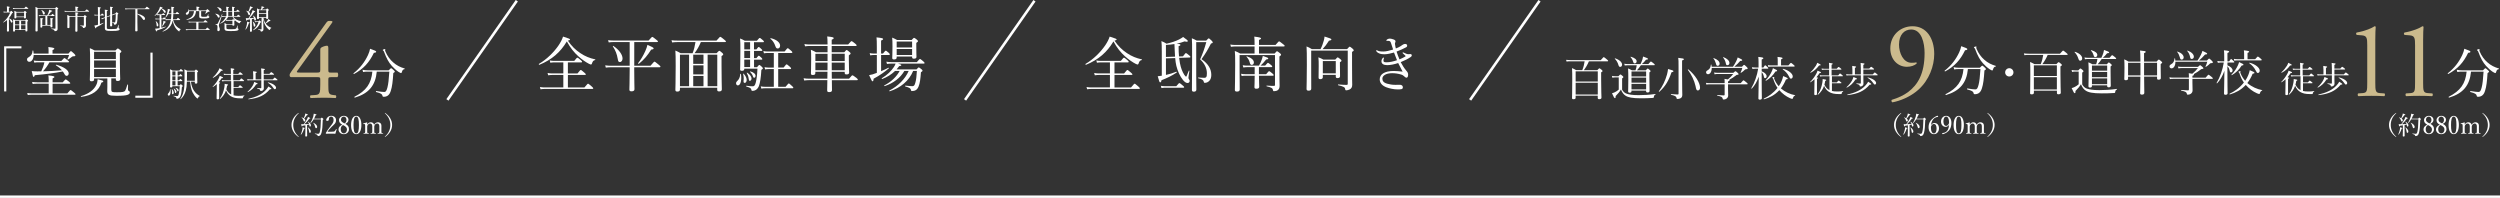 <?xml version="1.0" encoding="UTF-8"?>
<svg id="_レイヤー_2" data-name="レイヤー 2" xmlns="http://www.w3.org/2000/svg" viewBox="0 0 1000 79.19">
  <rect x="0" y="0" width="1000" height="79.19" fill="#333333" stroke="none"/>
  <defs>
    <style>
      .cls-1 {
        fill: #fff;
      }

      .cls-2 {
        stroke-width: 1.04px;
      }

      .cls-2, .cls-3 {
        fill: none;
        stroke: #fff;
        stroke-miterlimit: 10;
      }

      .cls-3 {
        stroke-width: 1px;
      }

      .cls-4 {
        fill: #cbba8d;
      }
    </style>
  </defs>
  <g id="ENTRY">
    <line class="cls-3" y1="78.68" x2="1000" y2="78.68"/>
  </g>
  <g id="Merit">
    <g>
      <g>
        <path class="cls-1" d="M8.57,19.35H2.52v17.22h-.87v-18.05h6.92v.83Z"/>
        <path class="cls-1" d="M13.48,21.98c-.07,1.67-.8,2.74-1.78,2.74-.5,0-.89-.39-.89-.91,0-.39.17-.67.67-.93,1.04-.63,1.43-1.24,1.54-2.59,0-.13.28-.13.3,0,.09.41.13.78.15,1.15h5.96v-1.22c0-.39,0-.72-.09-1.41,2.15.24,2.39.41,2.39.67,0,.17-.15.33-.72.54v1.41h6.37c.72-.89.85-.96.98-.96.17,0,.33.09,1.26.96.46.46.54.61.54.74,0,.24-.22.35-.85.35-.3,0-.41.09-.74.35-.46.37-.78.63-1.39.96-.09.04-.24-.09-.2-.17.33-.63.52-1.17.65-1.67h-14.18ZM26.94,37.35c1.02-1.22,1.17-1.33,1.3-1.33.15,0,.3.11,1.39,1,.5.39.59.52.59.67,0,.13-.07.2-.28.2H12.65c-.57,0-.96.04-1.54.13l-.22-.83c.72.11,1.22.15,1.85.15h6.74v-3.87h-4.81c-.57,0-.98.04-1.59.13l-.24-.83c.78.11,1.3.15,1.96.15h4.68v-.63c-.02-1.09-.04-1.52-.13-2.13,2.17.22,2.41.39,2.41.63,0,.17-.13.33-.72.57v1.57h4.04c.91-1.07,1.09-1.17,1.22-1.17s.3.11,1.28.89c.43.37.54.5.54.63s-.09.2-.3.2h-6.78v3.87h5.89ZM19.78,24.92c-.72,1.28-1.57,2.54-2.59,3.61,1.76-.02,5.59-.22,7.59-.41-.63-.74-1.39-1.37-2.41-2-.09-.07-.02-.26.09-.24,3.15.85,5.02,2.22,5.02,3.48,0,.59-.37.98-.83.98-.39,0-.61-.22-1.09-1.11-.13-.22-.28-.43-.43-.65-3.54.7-6.61,1.07-11.2,1.5-.2.57-.28.67-.48.67-.22,0-.3-.15-.76-2.33.85.11,1.37.13,2.24.13.5,0,1.02,0,1.57-.02.54-1.15,1-2.35,1.26-3.61h-2.46c-.57,0-.96.04-1.59.13l-.22-.83c.78.13,1.28.15,1.93.15h9.13c.93-1.02,1.11-1.15,1.24-1.15s.3.13,1.26.89c.46.35.57.48.57.61s-.07.2-.28.2h-7.57Z"/>
        <path class="cls-1" d="M32.39,38.44c2.98-.85,5.13-2.41,6.11-4.44.35-.67.52-1.44.57-2.31,1.94.46,2.24.61,2.24.83s-.07.35-.74.52c-.98,3.24-3.65,5.15-8.07,5.7-.13.02-.24-.26-.11-.3ZM44.52,35.79c0,1,.22,1.11,2.2,1.11,2.22,0,2.98-.11,3.33-.63.26-.37.44-.91.89-2.39.04-.13.28-.09.28.04-.02.98-.04,1.52-.04,1.94,0,.3.09.39.35.5.28.13.41.37.41.65,0,.44-.39.76-1.02.96-.7.22-1.94.35-4.41.35-2.96,0-3.61-.41-3.61-1.89,0-.24.04-.63.04-1.74v-3.31h-5.31v.46c0,.46-.3.67-1,.67-.5,0-.7-.15-.7-.59,0-.78.11-1.94.11-6.78,0-2.87,0-4.37-.11-5.87.8.33,1.13.48,1.89.91h8.35c.72-.72.83-.8.96-.8.15,0,.28.09,1.02.67.33.3.39.41.39.54,0,.2-.09.33-.59.7v2.83c0,4.76.13,6.87.13,7.54,0,.5-.35.74-.96.74-.54,0-.78-.17-.78-.59v-.44h-1.83v4.41ZM46.35,20.72h-8.72v2.91h8.72v-2.91ZM37.63,27.09h8.72v-2.91h-8.72v2.91ZM37.63,30.83h8.72v-3.2h-8.72v3.2Z"/>
        <path class="cls-1" d="M54.13,38.27h6.04v-17.22h.87v18.05h-6.91v-.83Z"/>
      </g>
      <g>
        <path class="cls-1" d="M67.11,37.78c0-.17.05-.31.23-.47.4-.38.65-.88.69-1.63,0-.05.13-.05.15,0,.05.32.08.62.08.9,0,.98-.3,1.68-.75,1.68-.23,0-.39-.21-.39-.48ZM68.93,34.62c0,.24-.17.38-.52.38-.28,0-.39-.09-.39-.32,0-.32.07-1.18.07-4.23,0-1.45-.01-1.83-.08-2.73.44.17.62.27,1.02.51h2.69c.46-.57.53-.61.61-.61.11,0,.17.04.69.5.17.16.24.24.24.32s-.07.12-.2.12h-2.02v1.63h.61c.34-.5.44-.55.51-.55.09,0,.17.05.59.44.13.13.2.24.2.31,0,.08-.04.13-.17.13h-1.74v1.6h.57c.38-.47.47-.54.55-.54s.16.07.58.44c.13.12.2.23.2.3,0,.09-.04.13-.17.13h-1.72v1.7h.77c.34-.42.42-.47.5-.47s.16.05.57.42c.19.17.24.26.24.34s-.05.15-.36.34c-.11,1.75-.27,2.84-.55,3.59-.13.35-.31.63-.54.82-.27.22-.58.32-.88.32-.16,0-.23-.05-.27-.26-.07-.38-.16-.46-1.09-.77-.07-.03-.05-.17.01-.16.75.09,1.1.12,1.41.12s.46-.15.63-.78c.23-.83.32-1.7.42-3.18h-2.96v.12ZM68.81,37.28c.01-.2.03-.44.03-.69-.01-.27-.05-.59-.15-.92-.01-.05.07-.09.11-.05.47.51.7,1.02.7,1.48,0,.31-.19.59-.42.59-.16,0-.3-.05-.27-.42ZM70.18,30.19v-1.63h-1.25v1.63h1.25ZM70.18,32.13v-1.6h-1.25v1.6h1.25ZM70.18,34.16v-1.7h-1.25v1.7h1.25ZM69.94,36.81c-.07-.51-.19-.85-.46-1.35-.03-.05.05-.11.09-.08.63.46,1,.92,1,1.29,0,.31-.19.55-.39.55-.16,0-.2-.08-.24-.42ZM70.88,36.22c-.12-.39-.34-.73-.65-1.01-.04-.04.01-.11.07-.09.69.17,1.14.56,1.14.97,0,.26-.12.44-.28.44-.15,0-.2-.08-.28-.31ZM76.36,32.65c.24,1.68.65,2.77,1.28,3.69.63.93,1.36,1.52,2.27,2.04.04.03.01.12-.04.13-.35.08-.51.26-.69.73-.05.13-.11.16-.2.16-.05,0-.15-.07-.3-.2-.71-.65-1.21-1.41-1.67-2.3-.43-.93-.79-2.23-.97-4.25h-1.28c-.05,1.74-.19,2.65-.43,3.54-.39,1.44-1.05,2.58-2.06,3.49-.05.04-.17-.05-.13-.11.69-.98,1.06-1.99,1.33-3.16.27-1.21.36-2.72.36-5.24,0-2.03-.01-2.67-.08-3.47.48.22.7.32,1.16.59h2.93c.4-.43.47-.47.55-.47.09,0,.16.04.61.42.19.18.24.24.24.32,0,.11-.07.2-.35.39v1.35c0,1.75.05,2.45.05,2.71,0,.32-.19.44-.61.44-.28,0-.4-.09-.4-.35v-.44h-1.59ZM77.94,28.63h-3.14v1.4c0,.89-.01,1.64-.03,2.29h3.16v-3.69Z"/>
        <path class="cls-1" d="M87.66,35.03c0,2.58.01,3.86.01,4.24,0,.31-.19.47-.59.47-.27,0-.44-.09-.44-.39s.05-1.27.07-4.01c.01-.57.01-1.14.03-1.71-.47.42-.97.79-1.56,1.18-.07.04-.17-.08-.12-.13.93-.9,1.78-2.1,2.33-3.12.24-.44.39-.87.5-1.24,1.05.43,1.33.59,1.33.74,0,.16-.17.23-.58.24-.39.61-.77,1.12-1.17,1.57.5.09.59.16.59.3,0,.09-.07.17-.39.31v1.55ZM85.12,30.97c.85-.74,1.59-1.66,2.11-2.5.24-.39.42-.78.54-1.16.94.44,1.33.67,1.33.83,0,.13-.13.2-.62.2-.94,1.25-1.91,2.13-3.23,2.8-.08.04-.2-.11-.13-.17ZM93.42,38.14c.54.13,1.18.2,2.05.2.77,0,1.37-.04,2.23-.17.08-.01.09.13.03.17-.38.22-.47.34-.54.74-.03.16-.07.22-.2.24-.22.01-.4.01-.78.01-1.92,0-2.92-.26-3.9-.85-.83-.55-1.41-1.2-1.91-2.33-.46,1.36-1.17,2.4-2.29,3.39-.07.07-.21-.08-.16-.15.94-1.18,1.48-2.72,1.79-4.44.09-.52.13-.97.12-1.43,1.09.16,1.39.26,1.39.42,0,.13-.11.2-.42.32-.08.53-.17,1.01-.31,1.45.54,1.05,1.1,1.64,1.9,2.04l.05.03v-5.32h-2.79c-.3,0-.5.03-.82.08l-.13-.51c.39.07.62.09.96.09h2.65v-2.21h-1.92c-.28,0-.5.03-.83.08l-.13-.51c.39.07.63.09.97.09h1.92v-.66c0-.69,0-1.13-.05-1.63,1.31.15,1.45.26,1.45.39,0,.11-.11.2-.44.35v1.55h1.98c.52-.65.63-.7.71-.7.09,0,.19.05.77.51.26.22.32.31.32.39,0,.09-.04.13-.18.13h-3.61v2.21h2.53c.52-.66.63-.74.71-.74.11,0,.2.08.78.57.26.21.32.3.32.38,0,.09-.04.13-.17.13h-4.04v2.34h1.87c.54-.63.62-.69.7-.69.09,0,.19.08.78.54.24.19.31.27.31.35s-.05.13-.19.13h-3.47v2.97Z"/>
        <path class="cls-1" d="M104.51,29.06c0-.71-.01-1.2-.08-1.7,1.37.13,1.53.24,1.53.38,0,.11-.12.21-.47.38v1.44h2.26c.56-.65.66-.7.74-.7.09,0,.2.05.79.51.27.24.34.32.34.4s-.04.12-.17.12h-3.96v1.88h3.62c.59-.67.69-.74.77-.74.09,0,.19.07.79.57.28.23.34.31.34.39s-.04.12-.17.12h-5.34v1.76c0,.89.03,1.21.03,1.45,0,.4-.16.66-.39.83-.21.16-.51.25-.82.25-.19,0-.22-.04-.28-.36-.05-.27-.23-.4-1.21-.67-.08-.03-.07-.19.01-.17.69.08,1.18.09,1.49.09.13,0,.19-.08.19-.23v-2.96h-4.55c-.34,0-.59.03-.97.08l-.13-.51c.43.07.71.09,1.09.09h1.33v-1.74c-.01-.59-.03-1.05-.08-1.53,1.36.13,1.51.24,1.51.39,0,.11-.09.21-.47.36v2.52h2.27v-2.72ZM99.05,36.68c.96-.83,1.7-1.8,2.14-2.62.26-.48.42-.93.5-1.29,1.17.46,1.36.55,1.36.73,0,.12-.12.2-.57.24-.89,1.39-1.83,2.33-3.31,3.12-.08.04-.19-.11-.12-.17ZM99.37,39.53c3.01-.7,5.26-1.71,6.88-3.43.53-.57.83-.98,1.12-1.52,1.12.73,1.17.77,1.17.93,0,.15-.12.22-.59.2-2.07,2.45-4.51,3.57-8.52,4.02-.09.01-.15-.18-.05-.2ZM109.3,35.13c-.59-.89-1.33-1.56-2.15-2.03-.05-.03,0-.17.07-.16,1.84.39,3.2,1.35,3.2,2.17,0,.31-.19.57-.5.57-.19,0-.34-.11-.62-.54Z"/>
      </g>
      <path class="cls-1" d="M141.42,29.29c2.63-2.04,4.54-4.57,5.81-7.35.39-.87.65-1.63.8-2.44,1.93.65,2.44.93,2.44,1.17,0,.26-.17.39-.91.46-1.89,3.91-4.2,6.44-7.94,8.46-.13.07-.33-.22-.2-.3ZM150.71,28.66c-.52,5.54-3.2,8.72-8.76,10.39-.15.04-.28-.28-.15-.35,4.65-2.37,6.67-5.2,7.15-10.04h-1.96c-.65,0-1.13.02-1.76.15l-.24-.91c.74.17,1.28.22,1.93.22h8.57c.72-.74.83-.83.98-.83.13,0,.26.09,1.02.78.35.35.44.46.44.59,0,.15-.09.22-.61.57-.2,3.2-.46,5.52-1,7.09-.26.83-.57,1.41-1.09,1.83-.44.37-1.07.56-1.67.56-.39,0-.52-.06-.59-.46-.11-.57-.57-.94-2.5-1.44-.15-.04-.13-.43.02-.41,1.59.26,2.48.39,3.22.39.63,0,.91-.5,1.26-1.8.35-1.35.56-3.17.76-6.33h-5.02ZM159.51,28.82c-1.11-.76-2.04-1.61-2.76-2.44-1.26-1.39-2.15-3-3.17-5.74-.04-.15-.15-.28-.28-.39-.13-.09-.2-.17-.2-.26,0-.15.61-.37.83-.37.11,0,.2.07.2.17,0,.07-.09.24-.09.35s.04.24.11.41c.76,1.85,1.91,3.35,3.09,4.37,1.39,1.26,2.96,2,4.57,2.46.13.04.09.28-.04.3-.54.07-.78.35-1.02,1.13-.09.33-.17.43-.33.43-.13,0-.48-.17-.89-.43Z"/>
      <path class="cls-4" d="M116.46,30.85c-.39,0-.61-.3-.61-.74,0-.52.17-.78.78-1.65l13.96-19.48c.3-.39.57-.61,1-.61h.74c.43,0,.65.13.65.35,0,.13-.09.3-.22.48l-13.83,19.13c-.52.7.09.7,1.22.7h6.74c1.04,0,1.22-.13,1.22-1.13v-8c0-.3.04-.65.39-.87.52-.35,1.52-.7,2.22-.74.61-.04.61.48.61,1.35v8.39c0,.83.13,1,.87,1h2.78c.39.3.39,1.44,0,1.83h-2.35c-1.09,0-1.3.04-1.3.96v1.96c0,3.44.09,4,1.87,4.22l1.13.13c.26.26.22.96-.09,1.09-1.57-.09-3.17-.13-4.52-.13-1.57,0-3.52.04-5.44.13-.3-.13-.35-.83-.09-1.09l1.96-.13c1.83-.13,1.96-.87,1.96-4.22v-1.83c0-1.04-.13-1.09-1.26-1.09h-10.39Z"/>
      <g>
        <path class="cls-1" d="M3.56,7.3c.95.42,1.44.88,1.44,1.33,0,.23-.17.42-.37.42-.15,0-.24-.09-.33-.37-.15-.48-.42-.88-.74-1.19v1.99c0,1.3.03,2.45.03,2.81,0,.24-.17.36-.46.36-.28,0-.36-.11-.36-.32s.03-.92.05-2.94c0-.46.01-.92.01-1.39-.43.37-.91.7-1.46,1.01-.05.03-.15-.08-.1-.12,1.26-1.03,2.18-2.32,2.84-3.91h-1.84c-.3,0-.5.01-.78.08l-.11-.44c.37.07.59.09.89.09h.53v-1.2c0-.31-.01-.56-.06-.97,1.05.11,1.17.22,1.17.33,0,.09-.08.17-.36.29v1.55h.54c.29-.32.34-.36.42-.36.07,0,.12.04.48.4.14.17.19.23.19.31,0,.11-.09.17-.35.23-.36.77-.78,1.42-1.27,1.98v.03ZM5.13,3.2c.36.05.57.08.88.08h3.71c.5-.56.58-.62.65-.62s.15.05.67.46c.23.19.29.25.29.32,0,.08-.04.11-.15.11h-5.15c-.27,0-.46.02-.77.07l-.12-.42ZM6.02,12.29c0,.24-.15.35-.46.35-.23,0-.32-.1-.32-.3,0-.31.04-.83.04-2.56,0-.99-.01-1.52-.06-2.12.37.15.54.23.89.43h3.98c.31-.35.36-.4.43-.4.08,0,.14.04.51.34.16.15.2.22.2.29,0,.09-.04.15-.3.31v.9c0,1.63.03,2.45.03,2.7s-.15.35-.48.35c-.22,0-.31-.09-.31-.29v-.3h-4.16v.3ZM6.55,7.03c0,.24-.15.33-.47.33-.24,0-.32-.08-.32-.3,0-.15.03-.4.03-1.29,0-.59-.01-.95-.06-1.45.38.14.53.23.9.43h2.89c.32-.33.37-.37.44-.37.08,0,.14.04.48.32.17.14.21.2.21.26,0,.09-.03.14-.29.3v.4c0,.86.02,1.23.02,1.34,0,.25-.14.36-.45.36-.23,0-.32-.08-.32-.27v-.2h-3.08v.14ZM6.02,8.36v1.43h1.68v-1.43h-1.68ZM7.7,11.72v-1.65h-1.68v1.65h1.68ZM9.63,5.03h-3.08v1.58h3.08v-1.58ZM10.18,8.36h-1.74v1.43h1.74v-1.43ZM10.18,10.07h-1.74v1.65h1.74v-1.65Z"/>
        <path class="cls-1" d="M15.05,6.87c0,3.46.01,4.53.01,5.38,0,.23-.18.35-.52.35-.26,0-.36-.1-.36-.31,0-.76.06-1.95.06-5.41,0-2.42,0-3.31-.06-4.12.42.18.61.25.99.48h6.9c.35-.38.41-.43.5-.43.07,0,.13.04.52.36.17.14.21.2.21.26,0,.1-.05.17-.3.33v2.24c0,4.62.04,5.13.04,5.53,0,.45-.15.67-.46.81-.17.08-.46.13-.61.13s-.19-.06-.21-.23c-.05-.31-.25-.45-1.22-.66-.08-.01-.07-.19.01-.18.68.05,1.1.08,1.43.08.14,0,.2-.07.2-.21V3.52h-7.13v3.34ZM16.43,6.39c-.29,0-.5.01-.83.07l-.11-.41c.37.04.61.07.92.07h2.52c.2-.41.39-.84.53-1.25.11-.36.21-.69.25-.98.9.29,1.17.42,1.17.55,0,.12-.12.18-.47.2-.44.66-.7.98-1.16,1.48h1.19c.4-.48.48-.54.55-.54s.15.06.59.41c.2.17.25.23.25.3s-.03.11-.14.11h-2.76v3.58h1.25v-1.68c0-.51-.01-.84-.04-1.12.97.13,1.12.18,1.12.31,0,.09-.07.13-.32.23v.73c0,1.29.03,1.98.03,2.18,0,.21-.18.32-.47.32-.22,0-.32-.08-.32-.25v-.43h-3.27v.45c0,.23-.12.33-.43.33-.23,0-.32-.08-.32-.26,0-.15.03-.73.03-1.95,0-.96-.01-1.24-.05-1.64,1.01.13,1.12.17,1.12.3,0,.1-.07.14-.35.24v2.25h1.25v-3.58h-1.75ZM17.12,5.41c-.12-.62-.25-.92-.57-1.35-.02-.03.04-.1.09-.08.81.37,1.3.87,1.3,1.33,0,.28-.19.51-.44.51-.2,0-.32-.11-.37-.41Z"/>
        <path class="cls-1" d="M33.99,4.4c.55-.58.63-.64.69-.64.08,0,.15.05.67.47.25.2.3.28.3.34s-.03.1-.14.1h-8.81c-.27,0-.48.02-.79.07l-.11-.42c.35.07.59.08.9.08h3.46v-.85c0-.29-.01-.52-.06-.92,1.13.11,1.25.2,1.25.32,0,.09-.09.17-.36.29v1.17h3ZM27.79,6.75v4.15c0,.22-.13.35-.53.35-.22,0-.33-.1-.33-.32,0-.4.03-1.05.03-2.66,0-1.32-.01-1.63-.06-2.27.42.17.61.24.99.47h2.29c0-.97-.02-1.25-.06-1.56,1.06.12,1.21.17,1.21.31,0,.1-.08.17-.36.29v.97h2.47c.36-.38.42-.43.48-.43.08,0,.14.04.52.36.18.15.21.22.21.29,0,.09-.06.15-.29.3v.9c0,1.79.02,2.07.02,2.35,0,.36-.14.59-.35.74-.17.13-.42.21-.68.21-.13,0-.17-.03-.2-.2-.06-.32-.18-.46-1.05-.68-.07-.01-.07-.15,0-.15.63.04.97.07,1.24.07.14,0,.2-.06.2-.2v-3.28h-2.58v.67c0,3.06.02,4.43.02,4.86,0,.29-.14.4-.51.4-.29,0-.36-.1-.36-.35,0-.41.06-1.72.06-5.14v-.44h-2.4Z"/>
        <path class="cls-1" d="M39.94,9.66c.47-.17.96-.35,1.41-.55.05-.02.11.1.05.14-.9.67-1.86,1.21-2.88,1.64-.03.34-.09.44-.21.44-.13,0-.25-.18-.58-1.11.22-.03.45-.07.73-.13.23-.05.47-.12.73-.2v-3.71h-.75c-.21,0-.35.02-.61.07l-.11-.43c.28.07.44.09.69.09h.77v-1.13c0-1.01,0-1.52-.04-1.98,1.06.11,1.19.2,1.19.32,0,.1-.07.17-.38.31v2.49h.42c.32-.46.4-.52.46-.52.08,0,.15.05.53.38.17.17.21.24.21.31s-.03.1-.14.1h-1.47v3.48ZM44.83,6.14c.01,2.48.04,3.63.04,4.03,0,.28-.15.39-.51.39-.23,0-.33-.09-.33-.31.01-.64.03-1.46.04-3.83l-1.34.48v4.18c0,.51.19.55,1.65.55,1.75,0,2.16-.07,2.34-.23.2-.15.37-.53.62-1.45.02-.07.14-.04.14.02-.02.34-.04.79-.04,1.07,0,.2.03.24.19.31.17.07.22.15.22.32,0,.22-.14.39-.5.51-.47.14-1.12.2-2.75.2-2.33,0-2.65-.22-2.65-1.21,0-1.25.02-2.27.02-3.98l-.56.21c-.25.1-.46.19-.67.31l-.24-.35c.37-.07.56-.12.81-.21l.66-.24v-.29c0-1.68-.01-2.28-.07-2.76.97.1,1.18.18,1.18.32,0,.1-.05.17-.35.3v2.16l1.34-.5v-.86c0-1.65,0-2.11-.05-2.61,1.02.12,1.15.18,1.15.32,0,.08-.05.14-.35.27v2.6l1.4-.51c.24-.41.3-.46.37-.46.07,0,.17.04.55.33.14.09.2.15.2.25,0,.09-.06.14-.28.3-.02,1.5-.09,2.55-.23,3.16-.09.36-.2.61-.36.75s-.4.22-.63.22c-.15,0-.19-.04-.21-.22-.04-.33-.13-.42-.72-.63-.07-.02-.03-.15.03-.14.4.06.68.07.88.07s.26-.11.32-.44c.11-.62.14-1.63.17-2.93l-1.5.55Z"/>
        <path class="cls-1" d="M54.96,5.46c1.94.48,3.05,1.26,3.05,2,0,.3-.18.53-.44.53-.22,0-.32-.08-.67-.62-.47-.7-1.06-1.21-1.94-1.69v3.05c0,2.2.06,2.93.06,3.46,0,.26-.19.37-.55.37-.27,0-.38-.09-.38-.3,0-.24.04-1.4.04-3.49V3.69h-3.07c-.35,0-.61.01-.96.07l-.11-.41c.43.04.72.07,1.08.07h6.92c.61-.69.68-.74.75-.74.08,0,.15.04.75.54.27.23.33.3.33.36,0,.08-.04.11-.15.11h-4.7v1.77Z"/>
        <path class="cls-1" d="M64.6,3.38c1.09.39,1.69.86,1.69,1.35,0,.23-.14.41-.33.41s-.29-.1-.45-.45c-.25-.52-.54-.84-1-1.16-.46.79-1,1.53-1.68,2.13.24.04.4.07.61.07h1.38c.32-.4.4-.45.46-.45.08,0,.15.06.54.34.15.13.2.2.2.26,0,.08-.03.12-.14.12h-1.33v1.41h.59c.33-.42.41-.47.47-.47.08,0,.15.06.53.36.15.12.21.21.21.28,0,.04-.01.08-.03.09.23.04.4.05.64.05h1.42c.1-.69.14-1.4.17-2.1h-1.25c-.29.55-.63,1.03-1.06,1.45-.04.04-.15-.02-.12-.08.37-.61.72-1.6.89-2.42.07-.36.11-.71.12-1.03.89.23,1.03.32,1.03.43,0,.1-.07.14-.34.21-.11.42-.24.8-.41,1.17h1.13c.01-.29.01-.58.01-.9,0-1,0-1.22-.05-1.75,1.07.12,1.18.18,1.18.32,0,.1-.04.17-.33.29,0,.34,0,.74-.01,1.28,0,.26-.01.53-.01.77h.9c.43-.55.51-.59.57-.59.08,0,.14.04.62.45.2.18.25.25.25.32s-.04.1-.14.1h-2.21c-.02.7-.06,1.41-.15,2.1h1.41c.44-.55.53-.59.59-.59.08,0,.17.04.63.45.21.18.26.25.26.32s-.04.1-.15.1h-2.63c.23.9.62,1.69,1.14,2.3.5.58,1.13,1.02,1.85,1.34.04.02.02.09-.02.11-.27.14-.4.29-.46.61-.03.15-.05.2-.13.2-.05,0-.15-.08-.28-.17-.75-.56-1.29-1.32-1.64-2.08-.28-.58-.5-1.27-.66-2.07-.14.74-.37,1.36-.74,1.95-.69,1.13-1.72,1.95-3.25,2.45-.07.02-.12-.11-.07-.14,1.32-.74,2.09-1.45,2.67-2.58.3-.56.49-1.16.64-1.92h-1.36c-.24,0-.4.02-.66.07l-.1-.37h-1.66v3.38c.59-.13,1.18-.29,1.72-.47.05-.02.09.11.04.13-.95.54-2.31,1.09-3.53,1.43-.04.29-.11.39-.21.39-.11,0-.19-.08-.53-1.1.29-.01.58-.04.87-.08.31-.04.62-.09.92-.14v-3.53h-.97c-.21,0-.36.01-.65.07l-.11-.42c.31.05.48.08.74.08h.99v-1.41h-.35c-.2,0-.34.01-.59.07l-.1-.35c-.26.22-.54.42-.83.58-.07.04-.17-.08-.11-.13.76-.68,1.38-1.64,1.78-2.49.17-.37.3-.74.36-1.04.8.21,1.07.33,1.07.45,0,.1-.09.15-.41.2l-.04.09ZM62.64,10.09c-.05-.71-.11-1.03-.35-1.54-.02-.05.08-.1.12-.07.62.55.92,1.1.92,1.57,0,.29-.17.52-.39.52-.21,0-.29-.13-.31-.48ZM64.84,10.48c.19-.46.36-1.02.45-1.47.05-.25.08-.47.09-.7.75.28.96.38.96.5s-.09.15-.34.2c-.32.6-.62,1.08-1.02,1.54-.03.04-.15,0-.13-.05Z"/>
        <path class="cls-1" d="M82.23,11.73c.53-.65.62-.7.68-.7s.14.05.68.53c.26.21.32.29.32.35s-.04.1-.15.1h-8.44c-.32,0-.56.02-.91.07l-.11-.42c.41.05.68.08,1.03.08h3.18v-2.77h-2.24c-.26,0-.46.02-.77.07l-.11-.42c.33.07.55.08.86.08h5.15c.53-.59.62-.64.68-.64s.15.04.66.47c.24.2.3.28.3.34s-.04.1-.15.1h-3.51v2.77h2.86ZM75.65,4.44c.02.89-.37,1.46-.89,1.46-.25,0-.44-.19-.44-.45,0-.21.1-.34.34-.47.54-.29.73-.61.76-1.25,0-.06.12-.08.13-.02.03.17.07.32.08.46h2.97v-.8c0-.18-.01-.4-.05-.74,1.12.11,1.24.21,1.24.33,0,.08-.08.17-.37.3v.91h2.98c.41-.45.47-.51.54-.51.08,0,.14.03.65.5.24.21.28.28.28.34,0,.15-.1.2-.47.21-.15.01-.2.03-.36.19-.21.2-.45.38-.83.63-.03.02-.12-.02-.1-.07.14-.27.3-.68.39-1.01h-2.04v1.84c0,.36.15.44,1.09.44.6,0,.96-.03,1.17-.13.19-.08.24-.18.52-.94.01-.04.1-.03.1.01,0,.2-.01.46-.01.62,0,.13.03.17.22.22.13.03.2.14.2.28,0,.2-.2.36-.52.46-.31.09-.8.15-1.77.15-1.45,0-1.77-.18-1.77-.9,0-.14.01-.33.01-.9v-1.14h-1.3c-.19,2.15-1.23,3.14-3.72,3.48-.08.01-.12-.14-.04-.17,2.01-.62,2.77-1.49,2.95-3.31h-1.91Z"/>
        <path class="cls-1" d="M87.04,6.63c-.19-.4-.46-.74-.91-1.07-.03-.02.01-.11.05-.1,1.06.15,1.68.6,1.68,1.13,0,.28-.18.48-.41.48-.18,0-.28-.13-.42-.45ZM86.93,11.95c0-.32.07-.73.07-1.12,0-.66-.12-.86-.8-1.08-.07-.02-.04-.17.02-.15.17.02.32.03.41.03.24,0,.38-.05.53-.32.35-.67.95-1.98,1.63-3.66.02-.07.17-.01.14.05-.51,1.66-.85,2.76-1.24,3.82-.07.2-.13.45-.13.67,0,.48.36,1.06.36,1.57,0,.44-.23.7-.57.7-.26,0-.41-.15-.41-.52ZM87.78,4.01c-.2-.42-.46-.74-.91-1.07-.03-.02.01-.1.06-.1,1.03.12,1.72.62,1.72,1.18,0,.3-.19.47-.38.47-.23,0-.29-.1-.47-.48ZM93.25,6.66c.33.51.77.88,1.34,1.2.57.33,1.28.53,1.9.59.05.01.04.11-.01.12-.22.07-.41.24-.52.56-.04.12-.08.18-.17.18-.04,0-.14-.03-.33-.13-.46-.21-.91-.54-1.3-.88-.46-.43-.84-.94-1.19-1.64h-1.65c-.25.44-.56.86-.91,1.23.31.07.5.09.78.09h1.69c.23-.3.29-.33.35-.33.08,0,.17.03.52.3.18.14.21.19.21.26s-.03.12-.24.28v.32c0,.63.03,1,.03,1.16,0,.23-.15.32-.47.32-.23,0-.32-.08-.32-.28v-.13h-2.4v1.18c0,.56.11.63,1.9.63,1.29,0,1.66-.04,1.92-.24.26-.19.43-.66.61-1.25.01-.05.12-.03.12.02-.01.33-.05.85-.05.97,0,.13.03.19.15.22.15.05.21.17.21.31,0,.25-.21.43-.58.54-.41.11-1.09.17-2.66.17-2.01,0-2.38-.24-2.38-1.11,0-.14.02-.55.02-1.13,0-.48-.01-.71-.04-1,.36.15.53.23.87.44h2.31v-1.34h-1.77c-.28,0-.44.02-.69.1l-.11-.44c-.58.63-1.31,1.11-2.22,1.51-.07.02-.14-.1-.09-.13,1.02-.68,1.83-1.57,2.35-2.63h-.9c-.21,0-.37.02-.65.07l-.11-.42c.3.07.48.08.74.08h1.05v-1.75h-.75c-.2,0-.35.02-.61.07l-.11-.42c.28.05.45.08.69.08h.77v-.42c-.01-.57-.02-.94-.08-1.31,1.02.11,1.14.2,1.14.31,0,.08-.08.15-.34.26v1.16h1.58v-.47c0-.52-.01-.87-.04-1.25,1.02.11,1.12.19,1.12.31,0,.07-.07.14-.33.26v1.16h.88c.38-.46.46-.52.53-.52.08,0,.18.02.59.39.19.15.23.23.23.3,0,.08-.03.11-.14.11h-2.09v1.75h1.13c.42-.51.5-.56.56-.56.08,0,.15.06.62.44.19.15.24.22.24.29,0,.08-.04.11-.14.11h-2.78ZM92.87,6.38v-1.75h-1.58v1.75h1.58Z"/>
        <path class="cls-1" d="M98.17,11.75c.22-.52.43-1.26.56-1.9.09-.45.14-.89.14-1.19.87.26,1.01.32,1.01.45,0,.08-.09.14-.34.2-.32,1.03-.64,1.76-1.23,2.51-.04.05-.17,0-.14-.07ZM100.03,7.75c-.31.07-.68.12-1.16.21-.08.24-.14.31-.23.31-.12,0-.18-.17-.33-1.02.23.02.34.03.51.03.22,0,.43,0,.61-.01.43-.63.91-1.45,1.25-2.19.19-.4.33-.77.4-1.03.77.37,1,.52,1,.64,0,.1-.11.18-.42.17-.67.99-1.11,1.61-1.93,2.42.61-.01,1.22-.04,1.84-.11-.09-.3-.22-.58-.42-.89-.02-.03.06-.08.09-.05.73.43,1.14,1,1.14,1.47,0,.28-.17.51-.38.51-.19,0-.29-.13-.33-.56-.01-.09-.02-.18-.04-.25-.3.09-.59.17-.89.23v2.11c0,1.2.03,2.29.03,2.62,0,.24-.15.36-.45.36-.25,0-.34-.09-.34-.3,0-.2.05-.9.05-2.25v-2.4ZM100.02,5.58c0,.28-.17.48-.37.48-.2,0-.24-.04-.37-.47-.18-.48-.36-.84-.79-1.23-.03-.03.02-.1.07-.09.32.11.58.23.8.36.18-.41.34-.8.47-1.22.11-.34.19-.66.22-.9.85.32,1.07.42,1.07.54,0,.11-.09.18-.42.19-.48.74-.73,1.07-1.14,1.54.32.24.47.52.47.8ZM101.43,10.11c-.03-.54-.15-1.03-.37-1.43-.02-.03.05-.07.09-.04.64.48.99,1.02.99,1.47,0,.36-.15.56-.4.56-.22,0-.29-.17-.31-.56ZM103.39,8.53c.26-.31.32-.35.38-.35.08,0,.13.04.46.35.19.18.23.24.23.31,0,.08-.08.13-.33.21-.53,1.43-1.3,2.27-2.74,3.04-.07.03-.15-.12-.1-.17,1.06-.85,1.77-1.89,2.09-3.11h-.7c-.22,0-.4.02-.66.08l-.12-.43c.32.07.52.08.76.08h.73ZM105.33,9.12c.02,1.39.05,2.29.05,2.65,0,.33-.13.53-.32.67-.14.11-.37.2-.58.2-.14,0-.19-.05-.23-.24-.04-.31-.22-.4-1.04-.57-.07-.01-.06-.15.01-.14.62.05.98.07,1.22.07.13,0,.19-.04.19-.19v-4.4h-1.06v.14c0,.23-.15.32-.45.32-.2,0-.31-.07-.31-.26,0-.27.04-.68.04-2.27,0-.81,0-1.22-.05-1.75.35.14.53.23.88.45h.71c.07-.22.12-.44.17-.64.04-.23.07-.46.07-.67.88.23,1.1.33,1.1.45,0,.1-.1.17-.42.2-.2.25-.38.45-.6.66h1.68c.35-.36.41-.41.47-.41.08,0,.13.04.47.33.17.15.2.22.2.29,0,.09-.02.12-.29.31v.74c0,1.33.03,2.01.03,2.21,0,.23-.14.33-.44.33-.25,0-.34-.08-.34-.29v-.14h-1.12c.17.74.37,1.46.79,2.1.25-.25.48-.53.7-.84.2-.29.33-.57.42-.83.76.45.9.58.9.69,0,.12-.1.17-.43.15-.64.47-.96.71-1.49.98.09.12.18.23.27.34.57.65,1.24,1.08,1.99,1.35.04.01.02.09-.02.11-.26.11-.37.24-.5.59-.05.18-.1.2-.18.2-.06,0-.14-.04-.32-.18-.5-.44-1-1.03-1.32-1.57-.41-.71-.65-1.38-.9-2.68l.02,1.53ZM106.49,4.07h-2.93v1.22h2.93v-1.22ZM103.56,6.89h2.93v-1.32h-2.93v1.32Z"/>
      </g>
      <g>
        <path class="cls-1" d="M119.51,45.22s0,.07-.06.11c-1.45,1.36-2.15,2.88-2.15,4.65s.7,3.29,2.13,4.64c.07.06.08.09.08.12,0,.04-.02.06-.06.06-.03,0-.06,0-.13-.05-.86-.63-1.53-1.35-2-2.16-.49-.84-.72-1.71-.72-2.61s.23-1.77.72-2.61c.47-.82,1.15-1.55,2.03-2.18.04-.02.07-.03.1-.03s.06.02.06.06Z"/>
        <path class="cls-1" d="M120.3,53.79c.27-.59.49-1.31.63-1.93.06-.29.09-.59.08-.95.85.23.94.27.94.38,0,.08-.07.14-.31.19-.28.93-.68,1.79-1.22,2.39-.04.04-.14-.03-.12-.08ZM122.15,50.12c-.36.07-.74.13-1.17.19-.08.23-.13.28-.21.28-.1,0-.17-.15-.31-.93.22.02.31.03.46.03.19,0,.38,0,.58,0,.43-.54.94-1.33,1.31-2.01.2-.37.33-.69.4-.93.75.36.91.45.91.57,0,.07-.08.13-.38.13-.79,1.07-1.15,1.51-1.96,2.23.61-.01,1.22-.04,1.82-.09-.09-.29-.23-.57-.44-.85-.02-.03.05-.09.08-.07.75.44,1.14,1,1.14,1.45,0,.28-.14.49-.34.49s-.29-.07-.33-.54c0-.1-.03-.19-.05-.28-.28.07-.55.14-.83.2v1.91c0,1.11.03,2.1.03,2.4,0,.22-.15.32-.45.32-.21,0-.31-.07-.31-.26s.05-.82.05-2.06v-2.17ZM122.13,48.14c0,.27-.15.46-.36.46s-.27-.05-.4-.47c-.13-.44-.3-.71-.75-1.14-.03-.03.02-.08.06-.07.32.11.59.23.8.37.21-.4.38-.82.51-1.23.08-.27.14-.5.15-.67.74.27,1,.39,1,.51,0,.1-.07.16-.39.18-.51.68-.66.92-1.08,1.33.31.23.46.48.46.73ZM123.62,52.53c-.06-.57-.24-1.13-.49-1.53-.02-.03.05-.07.08-.05.73.51,1.13,1.16,1.13,1.66,0,.3-.15.53-.39.53-.19,0-.28-.12-.33-.61ZM128.27,47.47c.33-.39.38-.42.44-.42.07,0,.12.03.49.36.15.15.18.21.18.28,0,.06-.04.1-.28.27-.07,2.43-.19,3.9-.48,5.09-.13.53-.35.94-.59,1.13-.23.18-.53.25-.76.25-.16,0-.21-.02-.24-.2-.07-.32-.24-.44-1.06-.68-.07-.02-.07-.17,0-.16.7.1.99.13,1.22.13.48,0,.6-.24.73-.74.25-.95.39-2.4.44-5.06h-2.87c-.33.56-.72,1.07-1.22,1.55-.04.04-.14-.03-.11-.08.47-.71.87-1.64,1.14-2.59.11-.42.18-.81.21-1.14.95.24,1.1.33,1.1.44,0,.1-.07.16-.37.21-.18.5-.38.95-.61,1.36h2.64ZM126.09,50.87c-.16-.72-.39-1.21-.82-1.69-.03-.03.03-.1.07-.08.9.4,1.53,1.08,1.53,1.64,0,.29-.18.54-.44.54-.18,0-.27-.1-.34-.41Z"/>
        <path class="cls-1" d="M132.66,52.68c.83,0,1.02-.06,1.21-.22.24-.21.38-.46.53-.78.03-.07.06-.08.16-.05.09.03.11.06.1.12-.13.51-.33,1.22-.5,1.74-.64-.03-1.21-.03-1.85-.03s-1.22,0-1.86.03c-.09,0-.12-.02-.12-.18s0-.17.07-.26c.57-.93.93-1.46,1.75-2.52.82-1.06,1.29-1.6,1.29-2.51,0-.79-.33-1.39-.95-1.39-.46,0-.73.26-.86.56-.07.15-.1.4-.1.72,0,.27-.35.45-.68.45-.21,0-.37-.08-.37-.36,0-.63.8-1.68,2.01-1.68s1.93.78,1.93,1.74c0,1.25-.81,1.73-1.75,2.66-1.04,1.02-1.35,1.46-1.65,1.96h1.64Z"/>
        <path class="cls-1" d="M139.59,51.67c0,1.1-.81,2-2.08,2s-2.11-.89-2.11-1.93c0-.84.58-1.42,1.49-1.88-.9-.48-1.29-1-1.29-1.84s.84-1.69,1.91-1.69,1.88.7,1.88,1.58c0,.78-.41,1.22-1.26,1.63,1.03.53,1.46,1.13,1.46,2.13ZM136.28,51.74c0,.94.52,1.61,1.24,1.61s1.26-.64,1.26-1.56c0-.73-.39-1.19-1.58-1.78-.68.38-.92.99-.92,1.73ZM138.59,47.92c0-.75-.47-1.28-1.08-1.28-.66,0-1.12.54-1.12,1.23,0,.56.21.94,1.42,1.49.54-.27.78-.79.78-1.44Z"/>
        <path class="cls-1" d="M144.55,49.98c0,2.26-.77,3.69-2.05,3.69s-2.07-1.37-2.07-3.63.79-3.71,2.07-3.71,2.05,1.43,2.05,3.65ZM141.41,50.01c0,2.05.23,3.35,1.09,3.35s1.07-1.3,1.07-3.35-.22-3.37-1.07-3.37-1.09,1.33-1.09,3.37Z"/>
        <path class="cls-1" d="M145.42,49.62c-.1.01-.13.02-.14-.13,0-.09.02-.1.12-.13.36-.08.95-.26,1.39-.42.06,0,.11.04.11.09,0,.27-.02.56-.02.82.36-.6.87-.94,1.45-.94.53,0,1.12.26,1.31.99.4-.63.89-.99,1.56-.99.31,0,1.37.14,1.37,1.4,0,.36-.01.85-.01,1.1v.65c0,.59,0,.89.06,1.03.08.15.33.16.57.19.06.01.08.02.08.11,0,.08,0,.11-.08.11-.3,0-.69-.03-1-.03s-.7.02-1.06.03c-.07,0-.09-.02-.09-.11s.02-.11.09-.11c.26-.03.44-.03.53-.19s.08-.46.08-1.03v-1.32c0-.28.02-.53-.11-.82-.12-.3-.35-.51-.77-.51-.44,0-.74.25-.94.57-.2.28-.22.46-.22.77v1.31c0,.59,0,.88.07,1.03.09.15.31.16.59.19.06.01.07.02.07.11,0,.08-.01.11-.08.11-.33,0-.72-.03-1-.03-.33,0-.72.02-1.05.03-.08,0-.09-.03-.09-.11,0-.09.02-.11.09-.11.25-.03.45-.03.53-.19s.08-.46.08-1.03v-1.32c0-.28.02-.53-.11-.82-.14-.31-.38-.51-.79-.51-.44,0-.71.25-.92.57-.19.29-.21.46-.21.77v1.31c0,.59,0,.88.06,1.03.07.15.31.16.56.19.06.01.08.03.08.11,0,.09-.02.11-.08.11-.31,0-.7-.03-1.01-.03s-.69.02-1.02.03c-.07,0-.09-.02-.09-.11,0-.08.02-.1.09-.11.26-.03.44-.03.52-.19.1-.16.08-.46.08-1.03v-1.43c0-.36,0-.64-.07-.82-.06-.17-.16-.23-.35-.21l-.23.02Z"/>
        <path class="cls-1" d="M154.09,45.19c.88.63,1.56,1.36,2.03,2.18.49.84.72,1.71.72,2.61s-.23,1.77-.72,2.61c-.47.81-1.13,1.53-2.01,2.16-.06.04-.09.05-.12.05s-.06-.02-.06-.06.03-.08.08-.13c1.44-1.35,2.13-2.87,2.13-4.63s-.7-3.3-2.16-4.66c-.03-.03-.05-.07-.05-.11,0-.03.02-.05.06-.05.02,0,.05,0,.1.03Z"/>
      </g>
      <g>
        <path class="cls-1" d="M760.51,45.22s0,.07-.06.11c-1.45,1.36-2.15,2.88-2.15,4.65s.7,3.29,2.13,4.64c.07.06.08.09.08.12,0,.04-.02.06-.06.06-.03,0-.06,0-.13-.05-.86-.63-1.53-1.35-2-2.16-.49-.84-.72-1.71-.72-2.61s.23-1.77.72-2.61c.47-.82,1.15-1.55,2.03-2.18.04-.02.07-.03.1-.03s.06.02.06.06Z"/>
        <path class="cls-1" d="M761.3,53.79c.27-.59.49-1.31.63-1.93.06-.29.09-.59.08-.95.85.23.94.27.94.38,0,.08-.07.14-.31.19-.28.93-.68,1.79-1.22,2.39-.04.04-.14-.03-.12-.08ZM763.15,50.12c-.36.07-.74.13-1.17.19-.08.23-.13.28-.21.28-.1,0-.17-.15-.31-.93.22.02.31.03.46.03.19,0,.38,0,.58,0,.43-.54.94-1.33,1.31-2.01.2-.37.33-.69.4-.93.75.36.91.45.91.57,0,.07-.08.13-.38.13-.79,1.07-1.15,1.51-1.96,2.23.61-.01,1.22-.04,1.82-.09-.09-.29-.23-.57-.44-.85-.02-.03.05-.09.08-.07.75.44,1.14,1,1.14,1.45,0,.28-.14.49-.34.49s-.29-.07-.33-.54c0-.1-.03-.19-.05-.28-.28.07-.55.14-.83.2v1.91c0,1.11.03,2.1.03,2.4,0,.22-.15.32-.45.32-.21,0-.31-.07-.31-.26s.05-.82.05-2.06v-2.17ZM763.13,48.14c0,.27-.15.46-.36.46s-.27-.05-.4-.47c-.13-.44-.3-.71-.75-1.14-.03-.03.02-.08.06-.07.32.11.59.23.8.37.21-.4.38-.82.51-1.23.08-.27.14-.5.15-.67.74.27,1,.39,1,.51,0,.1-.07.16-.39.18-.51.68-.66.92-1.08,1.33.31.23.46.48.46.73ZM764.62,52.53c-.06-.57-.24-1.13-.49-1.53-.02-.03.05-.07.08-.05.73.51,1.13,1.16,1.13,1.66,0,.3-.15.53-.39.53-.19,0-.28-.12-.33-.61ZM769.27,47.47c.33-.39.38-.42.44-.42.07,0,.12.03.49.36.15.15.18.21.18.28,0,.06-.04.1-.28.27-.07,2.43-.19,3.9-.48,5.09-.13.53-.35.94-.59,1.13-.23.18-.53.25-.76.25-.16,0-.21-.02-.24-.2-.07-.32-.24-.44-1.06-.68-.07-.02-.07-.17,0-.16.7.1.99.13,1.22.13.48,0,.6-.24.73-.74.25-.95.39-2.4.44-5.06h-2.87c-.33.56-.72,1.07-1.22,1.55-.04.04-.14-.03-.11-.08.47-.71.87-1.64,1.14-2.59.11-.42.18-.81.21-1.14.95.24,1.1.33,1.1.44,0,.1-.07.16-.37.21-.18.5-.38.95-.61,1.36h2.64ZM767.09,50.87c-.16-.72-.39-1.21-.82-1.69-.03-.03.03-.1.07-.08.9.4,1.53,1.08,1.53,1.64,0,.29-.18.54-.44.54-.18,0-.27-.1-.34-.41Z"/>
        <path class="cls-1" d="M772.45,50c.3-.55.86-.8,1.3-.8,1.18,0,1.85.9,1.85,2.16s-.83,2.31-2.03,2.31-2.14-1.06-2.14-2.76.77-2.85,1.91-3.72c.45-.36,1.19-.77,1.58-.9.08,0,.13,0,.27.18.05.07.07.14.07.19,0,.06-.03.1-.09.1-.56.03-1.04.23-1.41.49-.69.52-1.19,1.45-1.37,2.74h.06ZM772.5,50.39c-.09.19-.13.32-.13.62,0,1.58.51,2.35,1.2,2.35s1.06-.87,1.06-1.97c0-1.01-.34-1.81-1.09-1.81-.43,0-.79.31-1.04.81Z"/>
        <path class="cls-1" d="M779.57,49.99c-.31.47-.78.75-1.3.75-1.08,0-1.87-.88-1.87-2.12s.86-2.29,2.06-2.29,2.1,1.1,2.1,2.78c0,2.02-.79,3.15-1.87,3.87-.46.31-.97.55-1.53.69-.09,0-.16-.04-.25-.18-.04-.07-.06-.13-.06-.18,0-.06.05-.09.11-.09.53-.03.95-.14,1.3-.36.78-.48,1.24-1.31,1.36-2.86h-.05ZM777.36,48.56c0,.99.4,1.79,1.1,1.79.39,0,.76-.25,1.06-.85.09-.21.1-.33.1-.64,0-1.3-.43-2.22-1.16-2.22-.69,0-1.1.86-1.1,1.92Z"/>
        <path class="cls-1" d="M785.55,49.98c0,2.26-.77,3.69-2.05,3.69s-2.07-1.37-2.07-3.63.79-3.71,2.07-3.71,2.05,1.43,2.05,3.65ZM782.41,50.01c0,2.05.23,3.35,1.09,3.35s1.07-1.3,1.07-3.35-.22-3.37-1.07-3.37-1.09,1.33-1.09,3.37Z"/>
        <path class="cls-1" d="M786.42,49.62c-.1.01-.13.02-.14-.13,0-.09.02-.1.12-.13.36-.08.95-.26,1.39-.42.06,0,.11.04.11.09,0,.27-.02.56-.02.82.36-.6.87-.94,1.45-.94.53,0,1.12.26,1.31.99.4-.63.89-.99,1.56-.99.31,0,1.37.14,1.37,1.4,0,.36-.01.85-.01,1.1v.65c0,.59,0,.89.06,1.03.08.15.33.16.57.19.06.01.08.02.08.11,0,.08,0,.11-.08.11-.3,0-.69-.03-1-.03s-.7.02-1.06.03c-.07,0-.09-.02-.09-.11s.02-.11.09-.11c.26-.03.44-.03.53-.19s.08-.46.08-1.03v-1.32c0-.28.02-.53-.11-.82-.12-.3-.35-.51-.77-.51-.44,0-.74.25-.94.57-.2.28-.22.46-.22.77v1.31c0,.59,0,.88.07,1.03.09.15.31.16.59.19.06.01.07.02.07.11,0,.08-.01.11-.08.11-.33,0-.72-.03-1-.03-.33,0-.72.02-1.05.03-.08,0-.09-.03-.09-.11,0-.09.02-.11.09-.11.25-.03.45-.03.53-.19s.08-.46.08-1.03v-1.32c0-.28.02-.53-.11-.82-.14-.31-.38-.51-.79-.51-.44,0-.71.25-.92.57-.19.29-.21.46-.21.77v1.31c0,.59,0,.88.06,1.03.07.15.31.16.56.19.06.01.08.03.08.11,0,.09-.02.11-.08.11-.31,0-.7-.03-1.01-.03s-.69.02-1.02.03c-.07,0-.09-.02-.09-.11,0-.08.02-.1.09-.11.26-.03.44-.03.52-.19.1-.16.08-.46.08-1.03v-1.43c0-.36,0-.64-.07-.82-.06-.17-.16-.23-.35-.21l-.23.02Z"/>
        <path class="cls-1" d="M795.09,45.19c.88.63,1.56,1.36,2.03,2.18.49.84.72,1.71.72,2.61s-.23,1.77-.72,2.61c-.47.81-1.13,1.53-2.01,2.16-.06.04-.09.05-.12.05s-.06-.02-.06-.06.03-.08.08-.13c1.44-1.35,2.13-2.87,2.13-4.63s-.7-3.3-2.16-4.66c-.03-.03-.05-.07-.05-.11,0-.03.02-.05.06-.05.02,0,.05,0,.1.03Z"/>
      </g>
      <g>
        <path class="cls-1" d="M958.51,45.22s0,.07-.06.11c-1.45,1.36-2.15,2.88-2.15,4.65s.7,3.29,2.13,4.64c.07.06.08.09.08.12,0,.04-.02.06-.06.06-.03,0-.06,0-.13-.05-.86-.63-1.53-1.35-2-2.16-.49-.84-.72-1.71-.72-2.61s.23-1.77.72-2.61c.47-.82,1.15-1.55,2.03-2.18.04-.02.07-.03.1-.03s.06.02.06.06Z"/>
        <path class="cls-1" d="M959.3,53.79c.27-.59.49-1.31.63-1.93.06-.29.09-.59.08-.95.85.23.94.27.94.38,0,.08-.07.14-.31.19-.28.93-.68,1.79-1.22,2.39-.04.04-.14-.03-.12-.08ZM961.15,50.12c-.36.07-.74.13-1.17.19-.08.23-.13.28-.21.28-.1,0-.17-.15-.31-.93.22.02.31.03.46.03.19,0,.38,0,.58,0,.43-.54.94-1.33,1.31-2.01.2-.37.33-.69.4-.93.75.36.91.45.91.57,0,.07-.08.13-.38.13-.79,1.07-1.15,1.51-1.96,2.23.61-.01,1.22-.04,1.82-.09-.09-.29-.23-.57-.44-.85-.02-.03.05-.09.08-.07.75.44,1.14,1,1.14,1.45,0,.28-.14.49-.34.49s-.29-.07-.33-.54c0-.1-.03-.19-.05-.28-.28.07-.55.14-.83.2v1.91c0,1.11.03,2.1.03,2.4,0,.22-.15.32-.45.32-.21,0-.31-.07-.31-.26s.05-.82.05-2.06v-2.17ZM961.13,48.14c0,.27-.15.46-.36.46s-.27-.05-.4-.47c-.13-.44-.3-.71-.75-1.14-.03-.03.02-.08.06-.07.32.11.59.23.8.37.21-.4.38-.82.51-1.23.08-.27.14-.5.15-.67.74.27,1,.39,1,.51,0,.1-.07.16-.39.18-.51.68-.66.92-1.08,1.33.31.23.46.48.46.73ZM962.62,52.53c-.06-.57-.24-1.13-.49-1.53-.02-.03.05-.07.08-.05.73.51,1.13,1.16,1.13,1.66,0,.3-.15.53-.39.53-.19,0-.28-.12-.33-.61ZM967.27,47.47c.33-.39.38-.42.44-.42.07,0,.12.03.49.36.15.15.18.21.18.28,0,.06-.04.1-.28.27-.07,2.43-.19,3.9-.48,5.09-.13.53-.35.94-.59,1.13-.23.18-.53.25-.76.25-.16,0-.21-.02-.24-.2-.07-.32-.24-.44-1.06-.68-.07-.02-.07-.17,0-.16.7.1.99.13,1.22.13.48,0,.6-.24.73-.74.25-.95.39-2.4.44-5.06h-2.87c-.33.56-.72,1.07-1.22,1.55-.04.04-.14-.03-.11-.08.47-.71.87-1.64,1.14-2.59.11-.42.18-.81.21-1.14.95.24,1.1.33,1.1.44,0,.1-.07.16-.37.21-.18.5-.38.95-.61,1.36h2.64ZM965.09,50.87c-.16-.72-.39-1.21-.82-1.69-.03-.03.03-.1.07-.08.9.4,1.53,1.08,1.53,1.64,0,.29-.18.54-.44.54-.18,0-.27-.1-.34-.41Z"/>
        <path class="cls-1" d="M973.59,51.67c0,1.1-.81,2-2.08,2s-2.11-.89-2.11-1.93c0-.84.58-1.42,1.49-1.88-.9-.48-1.29-1-1.29-1.84s.84-1.69,1.91-1.69,1.88.7,1.88,1.58c0,.78-.41,1.22-1.26,1.63,1.03.53,1.46,1.13,1.46,2.13ZM970.28,51.74c0,.94.52,1.61,1.24,1.61s1.26-.64,1.26-1.56c0-.73-.39-1.19-1.58-1.78-.68.38-.92.99-.92,1.73ZM972.59,47.92c0-.75-.47-1.28-1.08-1.28-.66,0-1.12.54-1.12,1.23,0,.56.21.94,1.42,1.49.54-.27.78-.79.78-1.44Z"/>
        <path class="cls-1" d="M978.59,51.67c0,1.1-.81,2-2.08,2s-2.11-.89-2.11-1.93c0-.84.58-1.42,1.49-1.88-.9-.48-1.29-1-1.29-1.84s.84-1.69,1.91-1.69,1.88.7,1.88,1.58c0,.78-.41,1.22-1.26,1.63,1.03.53,1.46,1.13,1.46,2.13ZM975.28,51.74c0,.94.52,1.61,1.24,1.61s1.26-.64,1.26-1.56c0-.73-.39-1.19-1.58-1.78-.68.38-.92.99-.92,1.73ZM977.59,47.92c0-.75-.47-1.28-1.08-1.28-.66,0-1.12.54-1.12,1.23,0,.56.21.94,1.42,1.49.54-.27.78-.79.78-1.44Z"/>
        <path class="cls-1" d="M983.55,49.98c0,2.26-.77,3.69-2.05,3.69s-2.07-1.37-2.07-3.63.79-3.71,2.07-3.71,2.05,1.43,2.05,3.65ZM980.41,50.01c0,2.05.23,3.35,1.09,3.35s1.07-1.3,1.07-3.35-.22-3.37-1.07-3.37-1.09,1.33-1.09,3.37Z"/>
        <path class="cls-1" d="M984.42,49.62c-.1.01-.13.02-.14-.13,0-.09.02-.1.12-.13.36-.08.95-.26,1.39-.42.06,0,.11.04.11.09,0,.27-.02.56-.02.82.36-.6.87-.94,1.45-.94.53,0,1.12.26,1.31.99.4-.63.89-.99,1.56-.99.31,0,1.37.14,1.37,1.4,0,.36-.01.85-.01,1.1v.65c0,.59,0,.89.06,1.03.08.15.33.16.57.19.06.01.08.02.08.11,0,.08,0,.11-.08.11-.3,0-.69-.03-1-.03s-.7.02-1.06.03c-.07,0-.09-.02-.09-.11s.02-.11.09-.11c.26-.03.44-.03.53-.19s.08-.46.08-1.03v-1.32c0-.28.02-.53-.11-.82-.12-.3-.35-.51-.77-.51-.44,0-.74.25-.94.57-.2.28-.22.46-.22.77v1.31c0,.59,0,.88.07,1.03.09.15.31.16.59.19.06.01.07.02.07.11,0,.08-.01.11-.08.11-.33,0-.72-.03-1-.03-.33,0-.72.02-1.05.03-.08,0-.09-.03-.09-.11,0-.09.02-.11.09-.11.25-.03.45-.03.53-.19s.08-.46.08-1.03v-1.32c0-.28.02-.53-.11-.82-.14-.31-.38-.51-.79-.51-.44,0-.71.25-.92.57-.19.29-.21.46-.21.77v1.31c0,.59,0,.88.06,1.03.07.15.31.16.56.19.06.01.08.03.08.11,0,.09-.02.11-.08.11-.31,0-.7-.03-1.01-.03s-.69.02-1.02.03c-.07,0-.09-.02-.09-.11,0-.08.02-.1.09-.11.26-.03.44-.03.52-.19.1-.16.08-.46.08-1.03v-1.43c0-.36,0-.64-.07-.82-.06-.17-.16-.23-.35-.21l-.23.02Z"/>
        <path class="cls-1" d="M993.09,45.19c.88.63,1.56,1.36,2.03,2.18.49.84.72,1.71.72,2.61s-.23,1.77-.72,2.61c-.47.81-1.13,1.53-2.01,2.16-.06.04-.09.05-.12.05s-.06-.02-.06-.06.03-.08.08-.13c1.44-1.35,2.13-2.87,2.13-4.63s-.7-3.3-2.16-4.66c-.03-.03-.05-.07-.05-.11,0-.03.02-.05.06-.05.02,0,.05,0,.1.03Z"/>
      </g>
    </g>
    <line class="cls-2" x1="178.97" y1="39.96" x2="206.73" y2=".3"/>
    <line class="cls-2" x1="588.05" y1="39.96" x2="615.81" y2=".3"/>
    <line class="cls-2" x1="386.03" y1="39.96" x2="413.79" y2=".3"/>
    <g>
      <path class="cls-1" d="M232.17,21.27c1.82,1.25,3.79,2.02,5.88,2.47.12.02.1.26-.02.29-.65.1-.98.48-1.27,1.44-.1.24-.22.34-.36.34-.12,0-.48-.12-.84-.31-1.18-.6-2.83-1.73-4.08-2.86-1.9-1.7-3.29-3.43-4.75-6.07-2.57,4.32-5.98,7.3-10.97,9.34-.14.07-.34-.26-.19-.36,3.07-1.78,5.95-4.61,7.87-7.42.79-1.18,1.42-2.35,1.78-3.5,2.5.79,2.78.94,2.78,1.15s-.14.31-.84.48c1.44,2.14,3.07,3.74,5.02,5.02ZM233.78,34.97c1.13-1.37,1.3-1.49,1.44-1.49.17,0,.31.12,1.46,1.1.53.46.62.62.62.77s-.07.22-.31.22h-19.03c-.62,0-1.06.05-1.75.14l-.24-.91c.77.14,1.3.17,1.97.17h7.39v-4.99h-4.49c-.58,0-.94.05-1.56.14l-.26-.94c.74.14,1.18.19,1.82.19h4.49v-4.42h-3.62c-.55,0-.94.05-1.58.14l-.24-.91c.72.14,1.18.17,1.82.17h7.99c.91-1.15,1.08-1.27,1.22-1.27.17,0,.38.07,1.37.94.46.38.55.58.55.72s-.1.22-.34.22h-5.35v4.42h3.84c1.01-1.27,1.18-1.39,1.32-1.39.17,0,.34.12,1.39,1.03.5.41.62.58.62.72,0,.17-.07.24-.31.24h-6.86v4.99h6.62Z"/>
      <path class="cls-1" d="M253.69,27.94c0,4.9.1,6.58.1,7.75,0,.58-.41.84-1.22.84-.6,0-.82-.22-.82-.72s.12-3.29.12-7.85v-1.06h-7.44c-.77,0-1.37.05-2.11.14l-.24-.91c.86.12,1.56.17,2.35.17h7.44v-9.48h-6.36c-.72,0-1.3.05-2.02.14l-.26-.89c.84.1,1.51.14,2.28.14h13.92c1.18-1.34,1.34-1.44,1.49-1.44.17,0,.34.1,1.56,1.08.6.46.7.6.7.74s-.07.22-.31.22h-9.17v9.48h6.5c1.27-1.51,1.46-1.63,1.61-1.63s.34.12,1.63,1.18c.62.5.74.67.74.82s-.1.24-.34.24h-10.15v1.03ZM247.07,23.45c-.31-1.82-.86-3.24-1.94-4.92-.05-.07.12-.22.19-.17,2.28,1.51,3.7,3.5,3.7,5.04,0,.77-.43,1.42-1.08,1.42-.55,0-.7-.29-.86-1.37ZM255.23,25.27c1.15-1.44,2.09-3.05,2.93-4.92.41-.98.7-1.78.82-2.42,1.85.79,2.47,1.13,2.47,1.44,0,.29-.31.41-.98.48-1.42,2.28-2.93,4.1-4.92,5.66-.14.1-.41-.12-.31-.24Z"/>
      <path class="cls-1" d="M271.98,35.09v.7c0,.58-.31.84-1.06.84-.55,0-.77-.22-.77-.67,0-.98.12-2.88.12-9.55,0-3.26-.02-4.44-.12-6.19.86.38,1.25.55,2.11,1.06h4.78c.58-1.42.91-2.93,1.15-4.44h-7.3c-.72,0-1.34.05-2.04.14l-.24-.89c.84.12,1.51.14,2.3.14h15.7c1.2-1.39,1.37-1.49,1.51-1.49.17,0,.34.1,1.56,1.1.58.46.7.62.7.77s-.1.22-.34.22h-9.7c-.62,1.58-1.49,3.07-2.5,4.44h8.81c.82-.86.94-.94,1.08-.94.17,0,.29.05,1.1.77.38.31.46.48.46.62,0,.22-.07.36-.67.72v3.62c0,6.05.12,8.81.12,9.67,0,.55-.36.84-1.06.84-.58,0-.79-.19-.79-.67v-.82h-14.93ZM275.63,34.49v-12.62h-3.65v12.62h3.65ZM277.29,21.87v3.67h4.1v-3.67h-4.1ZM277.29,29.76h4.1v-3.62h-4.1v3.62ZM277.29,34.49h4.1v-4.13h-4.1v4.13ZM283.05,34.49h3.86v-12.62h-3.86v12.62Z"/>
      <path class="cls-1" d="M294.42,33.27c0-.31.12-.53.43-.82.74-.65,1.18-1.58,1.25-2.83,0-.12.26-.12.29,0,.34,2.4-.12,4.54-1.25,4.54-.43,0-.72-.38-.72-.89ZM297.71,27.63c0,.48-.31.7-.94.7-.5,0-.72-.17-.72-.55,0-.6.1-1.97.1-7.39,0-2.83,0-3.62-.12-4.99.79.31,1.13.46,1.87.89h4.87c.84-1.03.98-1.1,1.13-1.1.17,0,.31.07,1.2.84.41.34.48.48.48.62,0,.17-.1.24-.36.24h-3.62v2.88h.96c.62-.89.82-.98.94-.98.14,0,.31.1,1.06.82.24.22.36.41.36.53,0,.17-.07.24-.31.24h-3v2.88h.94c.67-.86.84-.98.98-.98s.29.12,1.06.82c.22.22.34.41.34.53,0,.17-.07.24-.31.24h-3v3h1.2c.65-.79.77-.89.91-.89.17,0,.29.1,1.01.74.34.34.43.48.43.62s-.1.24-.62.6c-.19,3.31-.53,5.18-.96,6.43-.29.72-.72,1.27-1.25,1.61-.31.19-.84.38-1.27.38-.34,0-.46-.07-.5-.38-.17-.7-.34-.86-2.02-1.37-.14-.05-.12-.34.02-.31,1.34.17,1.99.22,2.54.22.62,0,.91-.41,1.2-1.51.34-1.37.55-2.83.67-5.54h-5.26v.19ZM297.42,32.55c.02-.29.07-.65.07-1.1,0-.55-.05-1.1-.24-1.9-.02-.1.14-.14.22-.07.84.89,1.2,1.8,1.2,2.5,0,.46-.22,1.18-.79,1.18-.29,0-.48-.19-.46-.6ZM300.04,19.75v-2.88h-2.33v2.88h2.33ZM300.04,23.23v-2.88h-2.33v2.88h2.33ZM300.04,26.83v-3h-2.33v3h2.33ZM299.49,31.61c-.14-1.01-.31-1.49-.79-2.4-.05-.1.12-.19.19-.14,1.1.77,1.73,1.61,1.73,2.33,0,.5-.31.94-.7.94-.24,0-.36-.19-.43-.72ZM301.19,30.6c-.22-.74-.55-1.22-1.2-1.87-.07-.07.02-.19.12-.17,1.3.31,2.11,1.01,2.11,1.78,0,.41-.24.77-.53.77-.24,0-.38-.14-.5-.5ZM307,21.19c-.48,0-.89.05-1.42.14l-.24-.91c.62.12,1.08.17,1.61.17h6.89c.94-1.18,1.1-1.3,1.27-1.3s.31.12,1.3.96c.43.36.53.55.53.7,0,.17-.1.24-.31.24h-5.35v5.83h2.16c.89-1.15,1.06-1.27,1.2-1.27.17,0,.34.12,1.3.94.41.38.5.55.5.7s-.07.24-.31.24h-4.85v7.08h2.95c.96-1.2,1.15-1.32,1.3-1.32s.31.12,1.27,1.01c.41.36.53.53.53.67s-.07.24-.31.24h-11.04c-.48,0-.91.02-1.44.14l-.24-.91c.6.12,1.13.17,1.63.17h3.6v-7.08h-2.06c-.48,0-.86.02-1.42.14l-.24-.91c.6.12,1.08.17,1.61.17h2.11v-5.83h-2.52ZM310.12,18.39c-.36-1.1-1.06-2.23-1.97-2.9-.1-.07.05-.24.17-.22,2.42.58,3.72,1.8,3.72,3,0,.65-.38,1.13-.94,1.13-.5,0-.72-.26-.98-1.01Z"/>
      <path class="cls-1" d="M331.02,18.39h-7.2c-.65,0-1.1.05-1.8.14l-.26-.91c.82.14,1.34.17,2.06.17h7.2c-.02-1.92-.05-2.52-.14-3.22,2.35.26,2.59.36,2.59.7,0,.22-.14.36-.79.62v1.9h6.58c1.03-1.2,1.2-1.32,1.34-1.32.17,0,.38.07,1.46.96.53.41.6.6.6.74s-.07.22-.31.22h-9.67v2.52h5.02c.7-.82.84-.91.98-.91s.29.1,1.1.77c.38.31.46.46.46.6,0,.22-.1.34-.7.77v1.68c0,3.22.12,4.73.12,5.18,0,.53-.31.77-1.08.77-.48,0-.7-.17-.7-.65v-.41h-5.18c0,.91.02,1.85.02,2.76h6.91c.96-1.2,1.2-1.34,1.34-1.34.17,0,.36.1,1.54.98.53.41.62.6.62.74s-.07.22-.31.22h-10.08c.02,2.18.05,3.41.05,3.98s-.38.79-1.15.79c-.55,0-.77-.19-.77-.7s.05-1.7.07-4.08h-7.44c-.62,0-1.1.05-1.82.14l-.24-.91c.82.14,1.37.17,2.06.17h7.44c.02-.7.05-1.8.05-2.76h-4.85v.5c0,.58-.31.79-1.03.79-.55,0-.74-.19-.74-.6,0-.79.1-1.94.1-6.07,0-1.66-.02-2.45-.12-3.41.86.34,1.22.53,2.04.98h4.63v-2.52ZM326.15,21.51v2.93h4.87v-2.93h-4.87ZM331,28.11c0-.72,0-1.42.02-3.07h-4.87v3.07h4.85ZM332.68,24.43h5.21v-2.93h-5.21v2.93ZM337.89,28.11v-3.07h-5.21c0,.46,0,1.49.02,3.07h5.18Z"/>
      <path class="cls-1" d="M350.72,22.01h-1.27c-.43,0-.79.02-1.34.14l-.24-.91c.62.12,1.01.17,1.54.17h1.32v-2.64c0-1.82-.02-2.93-.12-3.82,2.35.24,2.64.41,2.64.67,0,.17-.19.36-.82.62v5.16h.77c.79-1.01.96-1.13,1.1-1.13.17,0,.34.12,1.18.84.34.31.46.48.46.62s-.07.26-.31.26h-3.19v6.48c1.03-.43,2.04-.91,2.93-1.37.1-.05.24.19.14.26-1.63,1.42-3.53,2.76-6.07,4.13-.05.79-.17,1.03-.43,1.03-.24,0-.41-.36-1.37-2.47.5-.07.89-.17,1.42-.31.53-.17,1.08-.38,1.68-.6v-7.15ZM366.57,27.79c.65-.72.79-.82.94-.82s.29.1,1.08.72c.34.29.43.46.43.6s-.1.24-.65.62c-.17,2.62-.43,4.49-.94,5.69-.29.7-.65,1.18-1.1,1.44-.48.29-1.01.38-1.58.38-.24,0-.31-.1-.38-.46-.12-.58-.48-.89-2.23-1.37-.14-.05-.14-.36,0-.34,1.46.14,2.21.22,2.81.22s.91-.31,1.18-1.37c.34-1.15.5-2.52.62-4.73h-1.49c-1.61,3.94-5.04,6.77-9.36,8.14-.14.05-.26-.24-.14-.31,3.43-1.75,6.34-4.63,7.71-7.83h-1.73c-1.54,2.74-4.42,4.94-7.87,6.07-.14.05-.26-.22-.14-.29,2.88-1.49,4.94-3.53,6.14-5.79h-1.82c-1.49,1.44-3.22,2.5-5.16,3.24-.14.05-.29-.24-.17-.31,2.14-1.3,3.84-2.93,4.85-4.51.29-.43.5-.89.67-1.34h-1.66c-.6,0-1.1.02-1.8.14l-.24-.91c.77.12,1.34.17,2.02.17h10.18c.94-1.13,1.1-1.25,1.25-1.25.17,0,.36.12,1.34.96.41.34.5.5.5.65,0,.17-.07.24-.31.24h-10.3c1.01.31,1.3.46,1.3.62,0,.22-.24.34-.84.38-.34.46-.7.91-1.06,1.32h7.97ZM358.67,23.04c0,.5-.36.74-1.06.74-.46,0-.72-.14-.72-.58s.1-1.46.1-4.51c0-1.8-.02-2.42-.12-3.65.79.34,1.15.5,1.97.96h5.81c.72-.77.84-.86.98-.86.19,0,.34.1,1.1.7.36.29.46.46.46.6,0,.19-.12.34-.67.72v1.34c0,2.59.07,3.89.07,4.25,0,.48-.31.72-1.03.72-.53,0-.72-.19-.72-.62v-.24h-6.17v.43ZM364.84,16.61h-6.17v2.38h6.17v-2.38ZM358.67,22.01h6.17v-2.42h-6.17v2.42Z"/>
    </g>
    <g>
      <g>
        <path class="cls-1" d="M630.26,39.08c0,.43-.26.6-.84.6-.45,0-.61-.13-.61-.48,0-.73.09-1.57.09-7.08,0-2.5,0-3.48-.09-4.88.71.3.99.43,1.66.82h2.44c.47-1.12.78-2.33.95-3.54h-5.63c-.58,0-1.01.02-1.6.11l-.19-.69c.71.07,1.19.11,1.81.11h12.05c.95-1.1,1.1-1.19,1.21-1.19.13,0,.26.09,1.21.88.45.37.54.48.54.6s-.06.19-.24.19h-7.45c-.52,1.25-1.21,2.46-2.03,3.54h5.38c.63-.67.73-.75.84-.75.13,0,.26.07.91.61.28.26.35.35.35.48,0,.17-.07.24-.56.54v2.74c0,4.6.13,6.73.13,7.36,0,.43-.3.62-.89.62-.43,0-.6-.13-.6-.5v-.89h-8.85v.82ZM639.11,28.52h-8.85v4.1h8.85v-4.1ZM630.26,37.8h8.85v-4.71h-8.85v4.71Z"/>
        <path class="cls-1" d="M648.86,35.9c.54.89,1.02,1.29,1.75,1.56.88.32,2.2.6,4.84.6,1.86,0,4.19-.11,6.71-.47.09-.02.11.19.04.22-.45.24-.58.41-.63.86-.06.41-.09.47-.39.5-1.55.11-3.28.15-4.81.15-3.5,0-5.14-.37-6.15-1.04-.8-.52-1.38-1.29-1.84-2.46-.58.97-1.21,1.68-2.11,2.59.02.69-.07.84-.3.84s-.5-.39-1.17-1.94c.41-.11.78-.26,1.14-.43.48-.22,1.01-.56,1.56-1.04v-4.88h-1.29c-.48,0-.82.04-1.25.15l-.19-.76c.5.11.91.15,1.43.15h1.16c.6-.65.69-.73.8-.73.13,0,.24.07.86.6.28.26.33.35.33.48,0,.11-.04.19-.5.52v4.53ZM647.33,25.86c-.2-.71-.71-1.68-1.42-2.38-.06-.06.06-.17.13-.15,1.86.6,2.79,1.66,2.79,2.52,0,.5-.28.91-.76.91-.34,0-.52-.19-.75-.89ZM652.6,36.48c0,.39-.22.6-.75.6-.41,0-.6-.17-.6-.52,0-.69.07-1.53.07-4.57,0-2.14,0-3.32-.09-4.62.67.3.95.41,1.55.76h1.43c.24-.65.39-1.34.48-2.03h-3.58c-.41,0-.76.02-1.21.09l-.19-.69c.5.09.91.13,1.4.13h5.11c.35-.75.58-1.32.76-1.86.13-.43.21-.78.26-1.16,1.29.45,1.97.75,1.97.93,0,.22-.19.32-.82.35-.5.69-.97,1.17-1.64,1.73h2.61c.75-.89.89-1.01,1.01-1.01.13,0,.26.09,1.08.75.37.3.47.43.47.54,0,.13-.08.19-.26.19h-5.31c-.45.73-.99,1.4-1.56,2.03h3.54c.52-.63.63-.71.76-.71.11,0,.22.08.8.58.28.22.34.33.34.47,0,.15-.08.26-.47.52v1.9c0,2.85.07,4.9.07,5.48,0,.43-.26.63-.8.63-.41,0-.6-.17-.6-.54v-.22h-5.85v.24ZM653.26,24.72c-.21-.71-.5-1.3-1.04-1.86-.06-.07.04-.19.13-.17,1.66.5,2.31,1.16,2.31,1.86,0,.5-.37.82-.76.82-.32,0-.48-.15-.63-.65ZM658.45,28.59h-5.85v1.99h5.85v-1.99ZM652.6,33.08h5.85v-2.03h-5.85v2.03ZM652.6,35.77h5.85v-2.22h-5.85v2.22Z"/>
        <path class="cls-1" d="M663.53,36.51c1.45-1.88,2.59-4.27,3.26-6.67.21-.78.35-1.55.43-2.24,1.83.47,2.16.65,2.16.89,0,.19-.17.32-.78.43-1.1,3.28-2.44,5.63-4.83,7.77-.09.09-.32-.07-.24-.19ZM672.84,30.59c0,5.09.08,6.46.08,7.32,0,.71-.22,1.1-.65,1.36-.34.19-.84.32-1.23.32-.28,0-.39-.09-.43-.39-.06-.54-.41-.89-2.18-1.29-.11-.02-.11-.3,0-.28,1.21.11,2.07.17,2.66.17.22,0,.33-.08.33-.3v-10.69c0-2.48,0-2.72-.13-3.67,1.97.21,2.25.3,2.25.54,0,.19-.11.32-.71.52v6.39ZM678.21,34.41c-.48-2.18-1.62-4.55-3.07-6.47-.07-.09.13-.24.22-.17,2.79,2.29,4.66,5.42,4.66,7.27,0,.67-.32,1.14-.88,1.14-.52,0-.65-.32-.93-1.77Z"/>
        <path class="cls-1" d="M693.34,29.13c.63-.58.73-.65.84-.65.13,0,.22.07.91.67.28.28.35.39.35.5,0,.21-.19.28-.82.33-1.1.88-1.88,1.38-2.92,1.94.09.04.11.11.11.19,0,.17-.11.28-.6.48v.67h5.07c.88-1.02,1.01-1.14,1.12-1.14.13,0,.26.11,1.17.84.43.35.5.47.5.58s-.06.19-.24.19h-7.62v1.49c.02,1.88.06,2.35.06,2.94,0,.56-.22.89-.52,1.17s-.75.47-1.32.47c-.26,0-.32-.06-.37-.39-.07-.54-.48-.82-2.14-1.17-.11-.02-.09-.26.02-.24,1.25.11,2.03.17,2.59.17.24,0,.33-.09.33-.32v-4.12h-6.07c-.41,0-.75.02-1.23.11l-.19-.71c.54.09.89.13,1.38.13h6.11c0-.95,0-1.16-.06-1.71.63.09,1.06.17,1.36.22.95-.78,1.53-1.4,2.14-2.18h-6.19c-.48,0-.8.02-1.27.13l-.21-.73c.56.09.88.13,1.43.13h6.26ZM684.7,27.16c0,1.57-.67,2.53-1.51,2.53-.43,0-.76-.34-.76-.76,0-.32.15-.56.58-.8.89-.5,1.21-1.1,1.34-2.27,0-.08.19-.08.21,0,.06.3.09.58.11.84h8.51c.48-.69.93-1.45,1.3-2.2.26-.54.47-1.06.6-1.53,1.47.65,1.81.89,1.81,1.08,0,.21-.17.32-.8.32-.69.84-1.55,1.64-2.37,2.33h3.07c.63-.69.73-.76.86-.76s.24.07.99.8c.35.35.43.48.43.6,0,.28-.13.35-.73.37-.22.02-.28.06-.41.19-.37.41-.91.84-1.53,1.23-.07.06-.21-.06-.17-.13.3-.58.52-1.12.69-1.83h-12.22ZM686.37,25.43c-.22-.8-.56-1.53-1.01-2.03-.06-.06.04-.19.11-.17,1.53.52,2.38,1.38,2.38,2.25,0,.47-.32.84-.76.84-.39,0-.56-.19-.73-.89ZM690.3,25.2c-.17-.8-.56-1.6-1.06-2.18-.06-.07.04-.21.13-.17,1.53.58,2.4,1.47,2.4,2.37,0,.5-.34.86-.8.86-.41,0-.54-.15-.67-.88Z"/>
        <path class="cls-1" d="M704.67,28.52c1.27.48,1.99,1.29,1.99,1.96,0,.45-.28.78-.62.78-.26,0-.41-.15-.47-.52-.19-.82-.43-1.42-.91-1.88v1.1c0,5.25.08,8.48.08,9.3,0,.41-.3.6-.8.6-.41,0-.58-.17-.58-.48,0-.65.09-3.28.15-8.72-.78,2.09-1.58,3.5-2.79,4.79-.07.07-.26-.06-.21-.15,1.3-2.18,2.33-5.1,2.76-7.83h-1.1c-.37,0-.69.04-1.19.11l-.21-.71c.54.11.89.13,1.36.13h1.29v-1.88c0-1.1-.02-1.66-.11-2.35,1.7.15,2.03.28,2.03.52,0,.17-.15.3-.67.52v3.19h.67c.52-.8.65-.88.76-.88s.22.07.88.71c.24.22.34.35.34.45,0,.13-.08.19-.26.19h-2.38v1.06ZM718.03,38.06c.08.02.06.17-.02.19-.48.17-.63.39-.84,1.01-.06.21-.15.3-.28.3-.11,0-.47-.09-.91-.3-1.55-.69-3.02-1.79-4.25-3.19-1.88,2.03-3.93,3-6.09,3.65-.13.04-.24-.21-.13-.26,1.97-.95,3.76-2.14,5.5-4.3-.75-1.08-1.27-2.2-1.68-3.5-.06-.21-.11-.28-.21-.35-.11-.09-.21-.13-.21-.24s.37-.28.63-.28c.09,0,.19.04.19.15,0,.07-.11.24-.11.3s.04.19.09.34c.39,1.04,1.04,2.07,1.79,2.92.48-.69.89-1.42,1.19-2.18.26-.63.45-1.27.58-1.9,1.3.52,1.81.78,1.81,1.01,0,.19-.11.26-.71.37-.52,1.3-1.21,2.5-2.03,3.56,1.75,1.49,3.74,2.35,5.68,2.72ZM706.26,32.08c1.1-1.04,1.97-2.46,2.48-3.6.19-.43.35-.84.43-1.21,1.49.69,1.68.78,1.68,1.01,0,.21-.11.28-.67.32-.97,1.51-2.09,2.72-3.78,3.71-.09.06-.21-.15-.13-.22ZM715.35,26.17c.78-.91.91-1.01,1.03-1.01.15,0,.28.09,1.04.75.35.28.45.41.45.52,0,.13-.08.21-.26.21h-9.13c-.39,0-.69.02-1.15.11l-.19-.71c.54.09.88.13,1.34.13h2.61v-1.66c0-.69,0-1.04-.09-1.75,1.81.19,2.03.33,2.03.52,0,.17-.13.3-.61.48v2.4h2.94ZM715.5,30.42c-.54-1.04-1.29-1.86-2.4-2.7-.08-.06,0-.22.09-.21,2.2.54,3.91,1.94,3.91,3.04,0,.52-.3.91-.71.91-.32,0-.43-.13-.89-1.04Z"/>
      </g>
      <g>
        <path class="cls-1" d="M726.78,33.15c0,2.69.01,4.02.01,4.41,0,.32-.2.49-.62.49-.28,0-.46-.1-.46-.41s.06-1.32.07-4.17c.01-.59.01-1.19.03-1.78-.49.43-1.01.83-1.62,1.23-.07.04-.18-.08-.12-.14.96-.94,1.85-2.19,2.42-3.25.25-.46.41-.91.52-1.29,1.09.45,1.39.62,1.39.77,0,.17-.18.24-.6.25-.41.63-.8,1.16-1.22,1.64.52.1.62.17.62.31,0,.1-.07.18-.41.32v1.61ZM724.14,28.92c.88-.77,1.65-1.72,2.2-2.61.25-.41.43-.81.56-1.2.98.46,1.38.7,1.38.87,0,.14-.14.21-.64.21-.98,1.3-1.99,2.21-3.36,2.91-.08.04-.21-.11-.14-.18ZM732.77,36.39c.56.14,1.23.21,2.13.21.8,0,1.43-.04,2.32-.18.08-.01.1.14.03.18-.39.22-.49.35-.56.77-.03.17-.07.22-.21.25-.22.01-.42.01-.81.01-2,0-3.04-.27-4.06-.88-.87-.57-1.47-1.25-1.99-2.42-.48,1.41-1.22,2.49-2.38,3.53-.07.07-.22-.08-.17-.15.98-1.23,1.54-2.83,1.86-4.62.1-.55.14-1.01.13-1.48,1.13.17,1.44.27,1.44.43,0,.14-.11.21-.43.34-.08.55-.18,1.05-.32,1.51.56,1.09,1.15,1.71,1.97,2.13l.06.03v-5.53h-2.9c-.31,0-.52.03-.85.08l-.14-.53c.41.07.64.1.99.1h2.76v-2.3h-2c-.29,0-.52.03-.87.08l-.14-.53c.41.07.66.1,1.01.1h2v-.69c0-.71,0-1.18-.06-1.7,1.36.15,1.51.27,1.51.41,0,.11-.11.21-.46.36v1.61h2.06c.54-.67.66-.73.74-.73.1,0,.2.06.8.53.27.22.34.32.34.41,0,.1-.04.14-.18.14h-3.75v2.3h2.63c.55-.69.66-.77.74-.77.11,0,.21.08.81.59.27.22.34.31.34.39,0,.1-.04.14-.18.14h-4.2v2.44h1.94c.56-.66.64-.71.73-.71.1,0,.2.08.81.56.25.2.32.28.32.36s-.06.14-.2.14h-3.61v3.1Z"/>
        <path class="cls-1" d="M744.31,26.93c0-.74-.01-1.25-.08-1.76,1.43.14,1.59.25,1.59.39,0,.11-.13.22-.49.39v1.5h2.35c.59-.67.69-.73.77-.73.1,0,.21.06.83.53.28.25.35.34.35.42s-.04.13-.18.13h-4.11v1.96h3.76c.62-.7.71-.77.8-.77.1,0,.2.07.83.59.29.24.35.32.35.41s-.04.13-.18.13h-5.55v1.83c0,.92.03,1.26.03,1.51,0,.42-.17.69-.41.87-.22.17-.53.27-.85.27-.2,0-.22-.04-.29-.38-.06-.28-.24-.42-1.26-.7-.08-.03-.07-.2.01-.18.71.08,1.23.1,1.55.1.14,0,.2-.08.2-.24v-3.08h-4.73c-.35,0-.62.03-1.01.08l-.14-.53c.45.07.74.1,1.13.1h1.38v-1.81c-.01-.62-.03-1.09-.08-1.6,1.41.14,1.57.25,1.57.41,0,.11-.1.22-.49.38v2.62h2.37v-2.83ZM738.63,34.86c.99-.87,1.76-1.88,2.22-2.73.27-.5.43-.97.52-1.34,1.22.48,1.41.57,1.41.76,0,.13-.13.21-.59.25-.92,1.44-1.9,2.42-3.44,3.25-.08.04-.2-.11-.13-.18ZM738.96,37.83c3.13-.73,5.47-1.78,7.15-3.57.55-.59.87-1.02,1.16-1.58,1.16.76,1.22.8,1.22.97,0,.15-.13.22-.62.21-2.16,2.55-4.69,3.71-8.86,4.19-.1.01-.15-.18-.06-.21ZM749.29,33.25c-.62-.92-1.39-1.62-2.24-2.12-.06-.03,0-.18.07-.17,1.92.41,3.33,1.4,3.33,2.26,0,.32-.2.59-.52.59-.2,0-.35-.11-.64-.56Z"/>
      </g>
      <g>
        <path class="cls-1" d="M915.21,33.15c0,2.69.01,4.02.01,4.41,0,.32-.2.49-.62.49-.28,0-.46-.1-.46-.41s.06-1.32.07-4.17c.01-.59.01-1.19.03-1.78-.49.43-1.01.83-1.62,1.23-.07.04-.18-.08-.12-.14.96-.94,1.85-2.19,2.42-3.25.25-.46.41-.91.52-1.29,1.09.45,1.39.62,1.39.77,0,.17-.18.24-.6.25-.41.63-.8,1.16-1.22,1.64.52.1.62.17.62.31,0,.1-.07.18-.41.32v1.61ZM912.56,28.92c.88-.77,1.65-1.72,2.2-2.61.25-.41.43-.81.56-1.2.98.46,1.38.7,1.38.87,0,.14-.14.21-.64.21-.98,1.3-1.99,2.21-3.36,2.91-.08.04-.21-.11-.14-.18ZM921.2,36.39c.56.14,1.23.21,2.13.21.8,0,1.43-.04,2.32-.18.08-.01.1.14.03.18-.39.22-.49.35-.56.77-.03.17-.07.22-.21.25-.22.01-.42.01-.81.01-2,0-3.04-.27-4.06-.88-.87-.57-1.47-1.25-1.99-2.42-.48,1.41-1.22,2.49-2.38,3.53-.07.07-.22-.08-.17-.15.98-1.23,1.54-2.83,1.86-4.62.1-.55.14-1.01.13-1.48,1.13.17,1.44.27,1.44.43,0,.14-.11.21-.43.34-.08.55-.18,1.05-.32,1.51.56,1.09,1.15,1.71,1.97,2.13l.06.03v-5.53h-2.9c-.31,0-.52.03-.85.08l-.14-.53c.41.07.64.1.99.1h2.76v-2.3h-2c-.29,0-.52.03-.87.08l-.14-.53c.41.07.66.1,1.01.1h2v-.69c0-.71,0-1.18-.06-1.7,1.36.15,1.51.27,1.51.41,0,.11-.11.21-.46.36v1.61h2.06c.54-.67.66-.73.74-.73.1,0,.2.06.8.53.27.22.34.32.34.41,0,.1-.04.14-.18.14h-3.75v2.3h2.63c.55-.69.66-.77.74-.77.11,0,.21.08.81.59.27.22.34.31.34.39,0,.1-.04.14-.18.14h-4.2v2.44h1.94c.56-.66.64-.71.73-.71.1,0,.2.08.81.56.25.2.32.28.32.36s-.06.14-.2.14h-3.61v3.1Z"/>
        <path class="cls-1" d="M932.73,26.93c0-.74-.01-1.25-.08-1.76,1.43.14,1.59.25,1.59.39,0,.11-.13.22-.49.39v1.5h2.35c.59-.67.69-.73.77-.73.1,0,.21.06.83.53.28.25.35.34.35.42s-.04.13-.18.13h-4.11v1.96h3.76c.62-.7.71-.77.8-.77.1,0,.2.07.83.59.29.24.35.32.35.41s-.04.13-.18.13h-5.55v1.83c0,.92.03,1.26.03,1.51,0,.42-.17.69-.41.87-.22.17-.53.27-.85.27-.2,0-.22-.04-.29-.38-.06-.28-.24-.42-1.26-.7-.08-.03-.07-.2.01-.18.71.08,1.23.1,1.55.1.14,0,.2-.08.2-.24v-3.08h-4.73c-.35,0-.62.03-1.01.08l-.14-.53c.45.07.74.1,1.13.1h1.38v-1.81c-.01-.62-.03-1.09-.08-1.6,1.41.14,1.57.25,1.57.41,0,.11-.1.22-.49.38v2.62h2.37v-2.83ZM927.05,34.86c.99-.87,1.76-1.88,2.22-2.73.27-.5.43-.97.52-1.34,1.22.48,1.41.57,1.41.76,0,.13-.13.21-.59.25-.92,1.44-1.9,2.42-3.44,3.25-.08.04-.2-.11-.13-.18ZM927.39,37.83c3.13-.73,5.47-1.78,7.15-3.57.55-.59.87-1.02,1.16-1.58,1.16.76,1.22.8,1.22.97,0,.15-.13.22-.62.21-2.16,2.55-4.69,3.71-8.86,4.19-.1.01-.15-.18-.06-.21ZM937.72,33.25c-.62-.92-1.39-1.62-2.24-2.12-.06-.03,0-.18.07-.17,1.92.41,3.33,1.4,3.33,2.26,0,.32-.2.59-.52.59-.2,0-.35-.11-.64-.56Z"/>
      </g>
      <g>
        <path class="cls-1" d="M777.88,28.26c2.63-2.04,4.54-4.57,5.81-7.35.39-.87.65-1.63.8-2.44,1.93.65,2.44.93,2.44,1.17,0,.26-.17.39-.91.46-1.89,3.91-4.2,6.44-7.94,8.46-.13.07-.33-.22-.2-.3ZM787.16,27.63c-.52,5.54-3.2,8.72-8.76,10.39-.15.04-.28-.28-.15-.35,4.65-2.37,6.67-5.2,7.15-10.04h-1.96c-.65,0-1.13.02-1.76.15l-.24-.91c.74.17,1.28.22,1.93.22h8.57c.72-.74.83-.83.98-.83.13,0,.26.09,1.02.78.35.35.44.46.44.59,0,.15-.09.22-.61.57-.2,3.2-.46,5.52-1,7.09-.26.83-.57,1.41-1.09,1.83-.44.37-1.07.56-1.67.56-.39,0-.52-.06-.59-.46-.11-.57-.57-.94-2.5-1.44-.15-.04-.13-.43.02-.41,1.59.26,2.48.39,3.22.39.63,0,.91-.5,1.26-1.8.35-1.35.56-3.17.76-6.33h-5.02ZM795.97,27.78c-1.11-.76-2.04-1.61-2.76-2.44-1.26-1.39-2.15-3-3.17-5.74-.04-.15-.15-.28-.28-.39-.13-.09-.2-.17-.2-.26,0-.15.61-.37.83-.37.11,0,.2.07.2.17,0,.07-.09.24-.09.35s.04.24.11.41c.76,1.85,1.91,3.35,3.09,4.37,1.39,1.26,2.96,2,4.57,2.46.13.04.09.28-.04.3-.54.07-.78.35-1.02,1.13-.09.33-.17.43-.33.43-.13,0-.48-.17-.89-.43Z"/>
        <path class="cls-1" d="M805.38,28.95c0,.91-.74,1.65-1.67,1.65s-1.65-.74-1.65-1.65.74-1.67,1.65-1.67,1.67.74,1.67,1.67Z"/>
        <path class="cls-1" d="M813.54,37.12c0,.45-.27.62-.87.62-.46,0-.64-.14-.64-.5,0-.76.1-1.63.1-7.37,0-2.6,0-3.63-.1-5.08.74.31,1.03.45,1.73.85h2.54c.49-1.16.81-2.42.99-3.68h-5.86c-.6,0-1.05.02-1.67.12l-.19-.72c.74.08,1.24.12,1.88.12h12.55c.99-1.14,1.14-1.24,1.26-1.24.14,0,.27.1,1.26.91.47.39.56.5.56.62s-.06.19-.25.19h-7.76c-.54,1.3-1.26,2.56-2.11,3.68h5.61c.66-.7.76-.78.87-.78.14,0,.27.08.95.64.29.27.37.37.37.5,0,.17-.08.25-.58.56v2.85c0,4.79.14,7,.14,7.66,0,.45-.31.64-.93.64-.45,0-.62-.14-.62-.52v-.93h-9.21v.85ZM822.75,26.12h-9.21v4.27h9.21v-4.27ZM813.54,35.78h9.21v-4.91h-9.21v4.91Z"/>
        <path class="cls-1" d="M832.89,33.8c.56.93,1.07,1.34,1.82,1.63.91.33,2.29.62,5.04.62,1.94,0,4.36-.12,6.98-.49.1-.02.12.19.04.23-.47.25-.6.43-.66.89-.06.43-.1.49-.41.52-1.61.12-3.41.15-5,.15-3.65,0-5.35-.39-6.4-1.09-.83-.54-1.44-1.34-1.92-2.56-.6,1.01-1.26,1.75-2.19,2.7.02.72-.08.87-.31.87s-.52-.41-1.22-2.02c.43-.12.81-.27,1.18-.45.5-.23,1.05-.58,1.63-1.09v-5.08h-1.34c-.5,0-.85.04-1.3.15l-.19-.79c.52.12.95.16,1.49.16h1.2c.62-.68.72-.76.83-.76.14,0,.25.08.89.62.29.27.35.37.35.5,0,.12-.04.19-.52.54v4.71ZM831.3,23.35c-.21-.74-.74-1.75-1.47-2.48-.06-.06.06-.17.14-.16,1.94.62,2.91,1.73,2.91,2.62,0,.52-.29.95-.79.95-.35,0-.54-.19-.78-.93ZM836.78,34.4c0,.41-.23.62-.78.62-.43,0-.62-.17-.62-.54,0-.72.08-1.59.08-4.75,0-2.23,0-3.45-.1-4.81.7.31.99.43,1.61.79h1.49c.25-.68.41-1.4.5-2.11h-3.72c-.43,0-.79.02-1.26.1l-.19-.72c.52.1.95.14,1.45.14h5.31c.37-.78.6-1.38.79-1.94.14-.45.21-.81.27-1.2,1.34.46,2.06.78,2.06.97,0,.23-.19.33-.85.37-.52.72-1.01,1.22-1.71,1.8h2.71c.78-.93.93-1.05,1.05-1.05.14,0,.27.1,1.12.78.39.31.49.45.49.56,0,.14-.08.19-.27.19h-5.53c-.47.76-1.03,1.46-1.63,2.11h3.69c.54-.66.66-.74.79-.74.12,0,.23.08.83.6.29.23.35.35.35.48,0,.16-.08.27-.48.54v1.98c0,2.97.08,5.1.08,5.7,0,.45-.27.66-.83.66-.43,0-.62-.17-.62-.56v-.23h-6.09v.25ZM837.46,22.17c-.21-.74-.52-1.36-1.09-1.94-.06-.08.04-.19.14-.17,1.73.52,2.41,1.2,2.41,1.94,0,.52-.39.85-.8.85-.33,0-.5-.16-.66-.68ZM842.87,26.2h-6.09v2.08h6.09v-2.08ZM836.78,30.87h6.09v-2.11h-6.09v2.11ZM836.78,33.67h6.09v-2.31h-6.09v2.31Z"/>
        <path class="cls-1" d="M856.17,24.63c-.02-2.97-.06-3.74-.16-4.42,2.08.19,2.27.25,2.27.54,0,.17-.06.25-.66.52v3.36h5.02c.64-.74.76-.81.87-.81.14,0,.27.06.97.68.33.29.39.41.39.52,0,.16-.1.27-.6.58v1.38c0,2.64.06,3.88.06,4.27,0,.43-.31.62-.91.62-.43,0-.6-.14-.6-.52v-.7h-5.18c.02,4.27.08,5.82.08,6.48,0,.49-.31.72-.97.72-.5,0-.7-.19-.7-.56,0-.54.08-2.29.1-6.63h-4.93v.81c0,.41-.29.62-.91.62-.43,0-.6-.16-.6-.54,0-.54.08-1.71.08-4.48,0-1.55-.02-2.33-.1-3.34.74.35,1.09.5,1.73.91h4.75ZM851.23,25.11v5.04h4.95v-5.04h-4.95ZM857.63,30.16h5.2v-5.04h-5.2v5.04Z"/>
        <path class="cls-1" d="M879.17,26.76c.66-.6.76-.68.87-.68.14,0,.23.08.95.7.29.29.37.41.37.52,0,.21-.19.29-.85.35-1.14.91-1.96,1.43-3.04,2.02.1.04.12.12.12.19,0,.17-.12.29-.62.5v.7h5.28c.91-1.07,1.05-1.18,1.16-1.18.14,0,.27.12,1.22.87.45.37.52.49.52.6s-.06.19-.25.19h-7.93v1.55c.02,1.96.06,2.44.06,3.06,0,.58-.23.93-.54,1.22-.31.29-.78.49-1.38.49-.27,0-.33-.06-.39-.41-.08-.56-.5-.85-2.23-1.22-.12-.02-.1-.27.02-.25,1.3.12,2.11.17,2.7.17.25,0,.35-.1.35-.33v-4.29h-6.32c-.43,0-.78.02-1.28.12l-.19-.74c.56.1.93.14,1.43.14h6.36c0-.99,0-1.2-.06-1.78.66.1,1.11.17,1.42.23.99-.81,1.59-1.45,2.23-2.27h-6.44c-.5,0-.83.02-1.32.14l-.21-.76c.58.1.91.14,1.49.14h6.52ZM870.17,24.71c0,1.63-.7,2.64-1.57,2.64-.45,0-.79-.35-.79-.79,0-.33.16-.58.6-.83.93-.52,1.26-1.14,1.4-2.37,0-.08.19-.08.21,0,.06.31.1.6.12.87h8.86c.5-.72.97-1.51,1.36-2.29.27-.56.49-1.11.62-1.59,1.53.68,1.88.93,1.88,1.12,0,.21-.17.33-.83.33-.72.87-1.61,1.71-2.46,2.42h3.2c.66-.72.76-.79.89-.79s.25.08,1.03.83c.37.37.45.5.45.62,0,.29-.14.37-.76.39-.23.02-.29.06-.43.19-.39.43-.95.87-1.59,1.28-.08.06-.21-.06-.17-.14.31-.6.54-1.16.72-1.9h-12.72ZM871.92,22.9c-.23-.83-.58-1.59-1.05-2.11-.06-.06.04-.19.12-.17,1.59.54,2.48,1.43,2.48,2.35,0,.48-.33.87-.79.87-.41,0-.58-.19-.76-.93ZM876.01,22.67c-.17-.83-.58-1.67-1.11-2.27-.06-.08.04-.21.14-.17,1.59.6,2.5,1.53,2.5,2.46,0,.52-.35.89-.83.89-.43,0-.56-.15-.7-.91Z"/>
        <path class="cls-1" d="M890.96,26.12c1.32.5,2.08,1.34,2.08,2.04,0,.47-.29.81-.64.81-.27,0-.43-.16-.49-.54-.19-.85-.45-1.47-.95-1.96v1.14c0,5.47.08,8.82.08,9.68,0,.43-.31.62-.83.62-.43,0-.6-.17-.6-.5,0-.68.1-3.41.16-9.08-.81,2.17-1.65,3.65-2.91,4.98-.08.08-.27-.06-.21-.16,1.36-2.27,2.42-5.31,2.87-8.15h-1.14c-.39,0-.72.04-1.24.12l-.21-.74c.56.12.93.14,1.42.14h1.34v-1.96c0-1.14-.02-1.73-.12-2.44,1.76.16,2.11.29,2.11.54,0,.17-.16.31-.7.54v3.32h.7c.54-.83.68-.91.79-.91s.23.08.91.74c.25.23.35.37.35.46,0,.14-.08.19-.27.19h-2.48v1.11ZM904.86,36.05c.08.02.06.17-.02.19-.5.17-.66.41-.87,1.05-.06.21-.16.31-.29.31-.12,0-.49-.1-.95-.31-1.61-.72-3.14-1.86-4.42-3.32-1.96,2.11-4.09,3.12-6.34,3.8-.14.04-.25-.21-.14-.27,2.06-.99,3.92-2.23,5.72-4.48-.78-1.12-1.32-2.29-1.75-3.65-.06-.21-.12-.29-.21-.37-.12-.1-.21-.14-.21-.25s.39-.29.66-.29c.1,0,.19.04.19.16,0,.08-.12.25-.12.31s.04.19.1.35c.41,1.09,1.09,2.15,1.86,3.04.5-.72.93-1.47,1.24-2.27.27-.66.47-1.32.6-1.98,1.36.54,1.88.81,1.88,1.05,0,.19-.12.27-.74.39-.54,1.36-1.26,2.6-2.11,3.71,1.82,1.55,3.9,2.44,5.92,2.83ZM892.6,29.83c1.14-1.09,2.06-2.56,2.58-3.74.19-.45.37-.87.45-1.26,1.55.72,1.75.81,1.75,1.05,0,.21-.12.29-.7.33-1.01,1.57-2.17,2.83-3.94,3.86-.1.06-.21-.15-.14-.23ZM902.07,23.68c.81-.95.95-1.05,1.07-1.05.16,0,.29.1,1.09.78.37.29.46.43.46.54,0,.14-.08.21-.27.21h-9.5c-.41,0-.72.02-1.2.12l-.19-.74c.56.1.91.14,1.4.14h2.72v-1.73c0-.72,0-1.09-.1-1.82,1.88.19,2.11.35,2.11.54,0,.17-.14.31-.64.5v2.5h3.06ZM902.22,28.1c-.56-1.09-1.34-1.94-2.5-2.81-.08-.06,0-.23.1-.21,2.29.56,4.07,2.02,4.07,3.16,0,.54-.31.95-.74.95-.33,0-.45-.14-.93-1.09Z"/>
      </g>
      <path class="cls-4" d="M759.6,17.8c0,3.39,1.7,7.31,5,7.31,1.09,0,1.39-.04,1.91-.17.17.09.22.35.13.52-.87.74-2.22,1.26-3.91,1.26-3.52,0-6.61-2.83-6.61-7.35,0-5.22,3.96-8.87,8.92-8.87,5.44,0,8.65,4.7,8.65,11.09,0,4.74-1.96,10.39-6.39,14.35-3.22,2.87-7.44,4.48-10.35,5-.35-.13-.48-.78-.26-1,2.61-.78,4.78-1.83,6.44-3.04,4-2.96,6.7-7.44,6.7-15.66,0-3.96-1.13-9.44-5.35-9.44-2.78,0-4.87,2.13-4.87,6Z"/>
      <g>
        <path class="cls-4" d="M946.9,18.23c0-2.96-.13-3.91-2.09-4.09l-2.09-.17c-.35-.17-.39-.78-.04-.96,3.65-.65,6.04-1.78,7.18-2.52.17,0,.35.09.43.22-.09.78-.17,2.96-.17,5.44v16.87c0,3.35.09,4.09,1.87,4.22l1.83.13c.26.26.22.96-.09,1.09-1.7-.09-3.65-.13-5.17-.13s-3.52.04-5.22.13c-.3-.13-.35-.83-.09-1.09l1.78-.13c1.83-.13,1.87-.87,1.87-4.22v-14.79Z"/>
        <path class="cls-4" d="M966.03,18.23c0-2.96-.13-3.91-2.09-4.09l-2.09-.17c-.35-.17-.39-.78-.04-.96,3.65-.65,6.04-1.78,7.18-2.52.17,0,.35.09.43.22-.09.78-.17,2.96-.17,5.44v16.87c0,3.35.09,4.09,1.87,4.22l1.83.13c.26.26.22.96-.09,1.09-1.7-.09-3.65-.13-5.17-.13s-3.52.04-5.22.13c-.3-.13-.35-.83-.09-1.09l1.78-.13c1.83-.13,1.87-.87,1.87-4.22v-14.79Z"/>
      </g>
      <path class="cls-1" d="M979.12,29.29c2.63-2.04,4.54-4.57,5.81-7.35.39-.87.65-1.63.8-2.44,1.93.65,2.44.93,2.44,1.17,0,.26-.17.39-.91.46-1.89,3.91-4.2,6.44-7.94,8.46-.13.07-.33-.22-.2-.3ZM988.41,28.66c-.52,5.54-3.2,8.72-8.76,10.39-.15.04-.28-.28-.15-.35,4.65-2.37,6.67-5.2,7.15-10.04h-1.96c-.65,0-1.13.02-1.76.15l-.24-.91c.74.17,1.28.22,1.93.22h8.57c.72-.74.83-.83.98-.83.13,0,.26.09,1.02.78.35.35.44.46.44.59,0,.15-.09.22-.61.57-.2,3.2-.46,5.52-1,7.09-.26.83-.57,1.41-1.09,1.83-.44.37-1.07.56-1.67.56-.39,0-.52-.06-.59-.46-.11-.57-.57-.94-2.5-1.44-.15-.04-.13-.43.02-.41,1.59.26,2.48.39,3.22.39.63,0,.91-.5,1.26-1.8.35-1.35.56-3.17.76-6.33h-5.02ZM997.21,28.82c-1.11-.76-2.04-1.61-2.76-2.44-1.26-1.39-2.15-3-3.17-5.74-.04-.15-.15-.28-.28-.39-.13-.09-.2-.17-.2-.26,0-.15.61-.37.83-.37.11,0,.2.07.2.17,0,.07-.09.24-.09.35s.04.24.11.41c.76,1.85,1.91,3.35,3.09,4.37,1.39,1.26,2.96,2,4.57,2.46.13.04.09.28-.04.3-.54.07-.78.35-1.02,1.13-.09.33-.17.43-.33.43-.13,0-.48-.17-.89-.43Z"/>
    </g>
    <g>
      <path class="cls-1" d="M450.82,21.27c1.82,1.25,3.79,2.02,5.88,2.47.12.02.1.26-.02.29-.65.1-.98.48-1.27,1.44-.1.24-.22.34-.36.34-.12,0-.48-.12-.84-.31-1.18-.6-2.83-1.73-4.08-2.86-1.9-1.7-3.29-3.43-4.75-6.07-2.57,4.32-5.98,7.3-10.97,9.34-.14.07-.34-.26-.19-.36,3.07-1.78,5.95-4.61,7.87-7.42.79-1.18,1.42-2.35,1.78-3.5,2.5.79,2.78.94,2.78,1.15s-.14.31-.84.48c1.44,2.14,3.07,3.74,5.02,5.02ZM452.42,34.97c1.13-1.37,1.3-1.49,1.44-1.49.17,0,.31.12,1.46,1.1.53.46.62.62.62.77s-.07.22-.31.22h-19.03c-.62,0-1.06.05-1.75.14l-.24-.91c.77.14,1.3.17,1.97.17h7.39v-4.99h-4.49c-.58,0-.94.05-1.56.14l-.26-.94c.74.14,1.18.19,1.82.19h4.49v-4.42h-3.62c-.55,0-.94.05-1.58.14l-.24-.91c.72.14,1.18.17,1.82.17h7.99c.91-1.15,1.08-1.27,1.22-1.27.17,0,.38.07,1.37.94.46.38.55.58.55.72s-.1.22-.34.22h-5.35v4.42h3.84c1.01-1.27,1.18-1.39,1.32-1.39.17,0,.34.12,1.39,1.03.5.41.62.58.62.72,0,.17-.07.24-.31.24h-6.86v4.99h6.62Z"/>
      <path class="cls-1" d="M464.71,20.38c0-1.94-.02-2.78-.14-3.94.89.36,1.25.55,2.04,1.03,1.94-.41,3.65-1.01,4.97-1.66.65-.31,1.15-.65,1.66-1.03,1.49,1.01,1.9,1.44,1.9,1.63,0,.17-.17.29-.5.29-.22,0-.48-.05-.82-.14-.91.38-1.97.67-3.17.91,1.37.14,1.51.26,1.51.5,0,.19-.12.31-.72.53,0,1.56.05,2.9.17,4.08l1.58-.05c.89-1.18,1.06-1.3,1.18-1.3.1,0,.43.12,1.44,1.03.29.26.36.38.36.53s-.12.22-.31.22l-4.2.14c.07.72.19,1.46.31,2.09.38,1.94.96,3.48,1.73,4.66.31.43.62.79.72.79s.34-.38,1.1-2.4c.02-.1.26-.02.24.07-.19,1.06-.38,2.47-.38,2.76,0,.24.07.38.22.6.22.26.26.41.26.65,0,.48-.31.84-.86.84s-1.22-.46-1.82-1.22c-1.15-1.42-2.11-3.48-2.64-5.66-.22-.91-.36-1.94-.46-3.1l-3.7.12v6.62c1.39-.31,2.78-.72,4.13-1.27.14-.07.29.24.14.34-2.04,1.32-3.79,2.18-6.05,3.05-.12.65-.24.86-.55.86-.22,0-.43-.41-.96-2.45.43-.02.96-.1,1.63-.22v-9.91ZM464.33,34.32c.7.12,1.15.17,1.78.17h4.39c.91-1.15,1.13-1.25,1.27-1.25s.34.1,1.32.96c.46.36.58.5.58.65s-.07.24-.31.24h-7.22c-.53,0-.94.02-1.56.14l-.24-.91ZM470.02,22.66c-.07-.82-.12-1.7-.14-2.62-.05-1.08-.07-1.73-.1-2.42-1.06.17-2.21.29-3.41.36v4.8l3.65-.12ZM478.49,30.36c0,3.48.05,4.97.05,5.47,0,.6-.36.84-1.03.84-.6,0-.74-.29-.74-.72,0-2.09.07-6.17.07-12.1s0-7.44-.1-8.54c.84.34,1.2.5,1.97.94h3.77c.72-.79.86-.89,1.01-.89.17,0,.34.12,1.13.86.38.41.48.58.48.74,0,.22-.14.31-.72.48-1.37,2.62-2.06,3.84-3.77,6.22,2.83,1.97,3.91,4.06,3.91,6.31,0,.96-.24,1.73-.7,2.26-.53.62-1.22.91-1.87.91-.31,0-.38-.07-.48-.53-.12-.58-.65-.98-2.14-1.3-.12-.02-.12-.31,0-.31,1.08.1,1.9.12,2.52.12.29,0,.48-.1.65-.31.19-.24.26-.72.26-1.51,0-1.99-.96-3.98-2.71-5.54,1.08-2.38,1.82-4.54,2.47-6.91h-4.03v13.51Z"/>
      <path class="cls-1" d="M509.83,21.43c.72-.84.84-.94.98-.94.17,0,.29.1,1.15.77.41.31.46.48.46.62,0,.22-.12.36-.65.7v3.19c0,6.91.07,7.66.07,8.62,0,.82-.29,1.34-.74,1.68-.34.26-.94.41-1.49.41-.29,0-.38-.12-.43-.41-.07-.77-.53-1.08-2.5-1.54-.12-.02-.12-.29,0-.29,1.42.1,2.33.12,2.86.12.36,0,.46-.12.46-.46v-11.88h-14.16v5.83c0,5.23.05,6.62.05,7.99,0,.53-.38.79-1.08.79-.6,0-.86-.17-.86-.67,0-1.44.12-3.62.12-10.2,0-3.05-.02-4.27-.14-5.38.91.36,1.3.55,2.16,1.03h5.74v-2.83h-7.71c-.62,0-1.08.05-1.75.14l-.24-.91c.74.12,1.27.17,1.92.17h7.78v-.65c0-1.03-.02-1.8-.12-2.69,2.4.29,2.71.48,2.71.74,0,.17-.17.36-.82.6v1.99h6.62c1.1-1.3,1.27-1.42,1.42-1.42.17,0,.34.12,1.54,1.06.58.43.7.58.7.72,0,.17-.1.24-.34.24h-9.94v2.83h6.24ZM503.59,30.6c0,1.68.1,3.55.1,4.1s-.36.79-1.13.79c-.55,0-.79-.17-.79-.65,0-.36.1-1.73.1-4.13v-.43h-3.53c-.58,0-1.01.02-1.68.12l-.24-.89c.72.12,1.2.17,1.85.17h3.6v-2.83h-2.86c-.55,0-1.01.05-1.68.14l-.24-.91c.72.14,1.22.17,1.82.17h4.68c.48-.84.89-1.7,1.15-2.5.17-.48.31-.96.38-1.39,1.73.55,2.18.79,2.18,1.03s-.17.34-.84.41c-.91,1.15-1.51,1.78-2.26,2.45h1.85c.84-.98,1.01-1.1,1.15-1.1.17,0,.31.12,1.22.84.38.31.48.48.48.62s-.07.24-.31.24h-5.02v2.83h2.88c.89-1.1,1.06-1.2,1.2-1.2.17,0,.36.1,1.3.89.43.36.53.53.53.67s-.07.24-.31.24h-5.59v.31ZM499.87,24.91c-.26-.89-.6-1.44-1.27-2.23-.07-.07.05-.19.14-.17,1.94.67,2.81,1.54,2.81,2.5,0,.55-.34.94-.84.94-.46,0-.6-.17-.84-1.03Z"/>
      <path class="cls-1" d="M538.85,19.63c.77-.86.89-.96,1.03-.96.17,0,.31.1,1.15.79.38.36.46.5.46.65,0,.19-.12.34-.67.65v5.09c0,6.58.07,7.37.07,8.04,0,1.03-.38,1.56-1.05,1.9-.41.19-.96.34-1.3.34-.36,0-.41-.1-.5-.6-.07-.6-.6-.94-2.76-1.44-.12-.02-.12-.31,0-.31,1.68.12,2.45.17,3.36.17.31,0,.46-.12.46-.43v-13.27h-14.62v8.47c0,3.7.02,5.21.02,6.72,0,.6-.38.82-1.06.82-.6,0-.82-.22-.82-.72,0-1.34.12-3.46.12-9.7,0-4.15-.02-5.71-.12-7.27.89.38,1.3.55,2.11,1.08h3.48c.58-1.1,1.01-2.3,1.3-3.38.17-.6.26-1.15.31-1.66,2.28.7,2.74.89,2.74,1.18,0,.22-.22.36-.98.5-.89,1.42-1.61,2.35-2.54,3.36h9.82ZM529.13,30.89c0,.53-.46.77-.98.77s-.72-.17-.72-.62c0-.53.05-1.46.05-4.56,0-1.61,0-2.45-.12-3.55.86.31,1.2.48,1.99.91h4.75c.7-.79.84-.89.98-.89s.29.1,1.08.72c.34.29.43.43.43.58,0,.22-.1.34-.62.65v1.3c0,2.59.05,3.89.05,4.27,0,.48-.31.77-1.01.77-.48,0-.7-.19-.7-.6v-.7h-5.18v.96ZM534.31,24.43h-5.18v4.9h5.18v-4.9Z"/>
      <path class="cls-1" d="M559.78,23.76c.86-.36,1.8-.82,2.33-1.15.1-.07.12-.12.12-.19,0-.05-.05-.12-.12-.19-.27-.29-.53-.5-.91-.84-.12-.1-.17-.17-.17-.26,0-.07.12-.19.21-.19s.17.05.34.14c.34.19.7.34,1.03.46.21.07.43.14.74.14.31-.02.53-.07.79-.05.38.02.58.24.58.5s-.12.46-.43.67c-1.08.74-2.5,1.46-4.01,2.06.7,1.34,1.51,2.57,2.18,3.34.62.7.79,1.03.79,1.73,0,.86-.38,1.15-.62,1.15s-.41-.05-.65-.29c-.55-.55-1.01-.82-1.54-.98-1.13-.34-2.4-.53-3.6-.53-1.27,0-2.26.26-2.88.65-.58.34-1.01.89-1.01,1.49,0,.91.38,1.61,1.92,2.06.98.29,2.09.46,3.29.46.36,0,1.34-.02,1.73-.02.36,0,.58.02.89.24.26.19.36.5.36.79,0,.31-.14.6-.53.7-.41.1-.98.12-1.54.12-1.58,0-3.22-.38-4.44-.82-1.75-.65-2.74-1.75-2.74-3.22,0-1.03.5-1.87,1.46-2.45.96-.55,2.26-.89,4.15-.89.79,0,2.28.12,3.55.26-.48-.94-1.08-2.04-1.78-3.43-1.49.5-3.07.84-4.39.84s-2.3-.46-2.3-1.54c0-.46.17-.86.46-1.27.14-.19.26-.22.34-.22.1,0,.21.07.21.17,0,.07-.02.17-.07.26-.1.24-.14.46-.14.74,0,.5.19.72,1.2.72,1.49,0,2.86-.38,4.22-.84-.41-1.03-.77-1.97-1.2-3.07-1.18.34-2.54.7-3.86.7-.67,0-1.37-.07-1.92-.29-.62-.24-.84-.36-1.25-.86-.07-.1-.12-.22-.12-.29,0-.12.12-.19.22-.19.07,0,.17.05.29.12.58.31,1.2.41,2.38.41,1.03,0,2.47-.34,3.91-.79-.21-.74-.6-1.82-.86-2.62-.19-.55-.36-.79-.96-.84-.26-.02-.55,0-.72,0-.1,0-.17-.05-.17-.12,0-.12.07-.26.17-.34.41-.34.86-.46,1.25-.46.36,0,.98.17,1.51.36.48.17.74.48.74.7,0,.26-.1.46-.14.55-.1.17-.1.34-.07.62.07.6.22,1.25.34,1.73.84-.31,1.3-.58,1.85-.89.38-.22.58-.41.89-.6.26-.17.65-.34.94-.34.58.02.84.29.84.65,0,.34-.1.58-.58.79-1.03.53-2.3,1.13-3.65,1.63.29,1.01.7,2.04,1.15,3.1Z"/>
    </g>
  </g>
</svg>